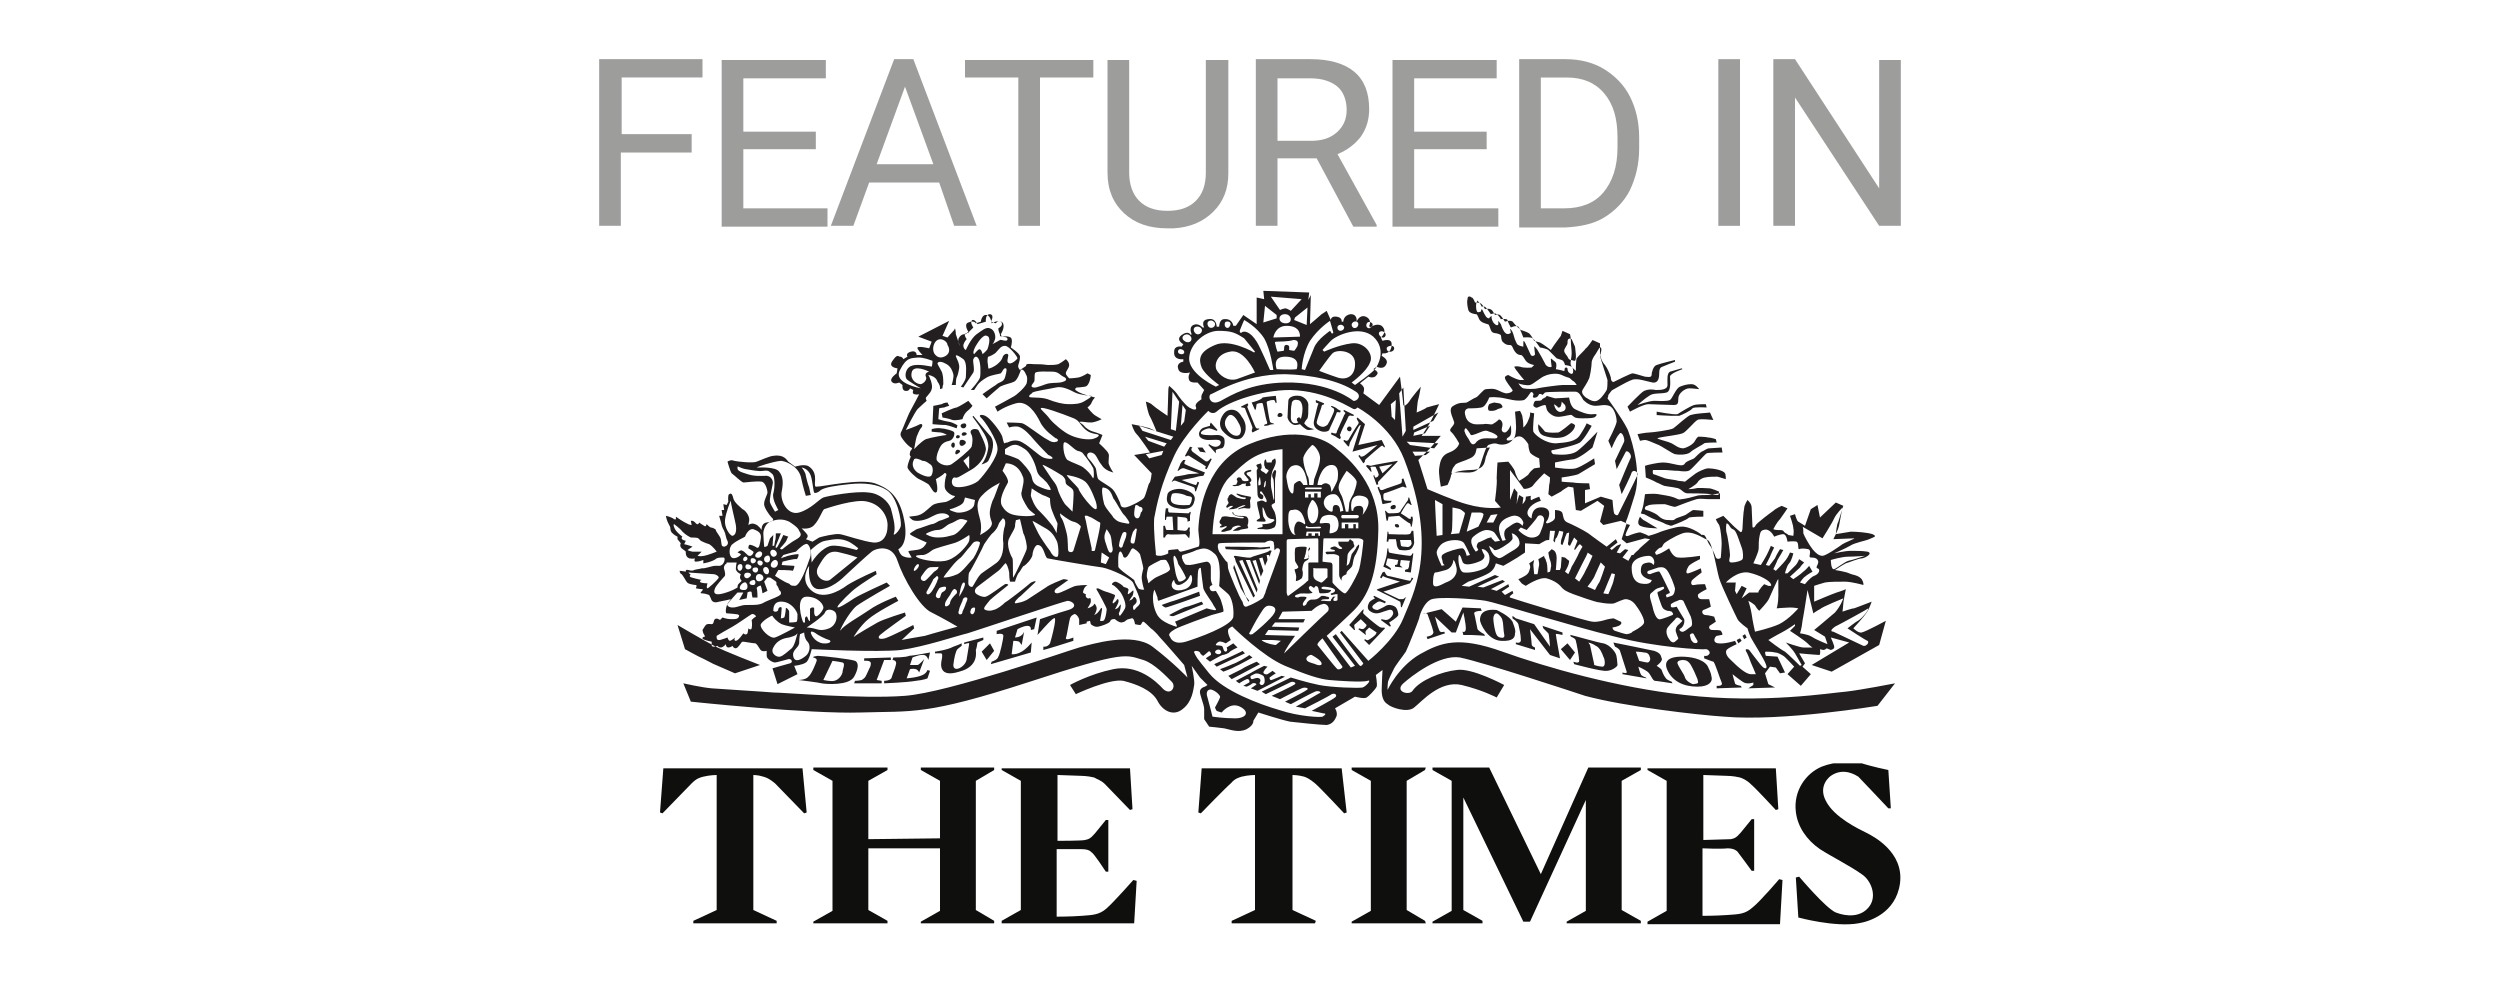 <svg xmlns="http://www.w3.org/2000/svg" xmlns:xlink="http://www.w3.org/1999/xlink" id="Layer_1" x="0px" y="0px" viewBox="0 0 300 120" style="enable-background:new 0 0 300 120;" xml:space="preserve"><style type="text/css">	.st0{clip-path:url(#SVGID_2_);fill-rule:evenodd;clip-rule:evenodd;fill:#231F20;}	.st1{fill-rule:evenodd;clip-rule:evenodd;fill:#0F0F0E;}	.st2{clip-path:url(#SVGID_4_);fill-rule:evenodd;clip-rule:evenodd;fill:#0F0F0E;}	.st3{fill:#9D9D9C;}</style><g>	<g>		<defs>			<rect id="SVGID_1_" x="79.9" y="34.9" width="147.6" height="52.8"></rect>		</defs>		<clipPath id="SVGID_2_">			<use xlink:href="#SVGID_1_" style="overflow:visible;"></use>		</clipPath>		<path class="st0" d="M81.3,75c0,0,3.4,2,4.4,2.5c1.1,0.6,5.5,2.3,5.5,2.3l-3,1c-3.9-1.7-1.9-0.8-3.7-1.7c-0.7-0.3-2.3-1.2-2.3-1.2   L81.3,75z M108.5,62.4c-0.6-3.2-2.2-3.9-3.5-4.4c-1.8-0.6-6.3,0.4-7,0.4c-0.6,0.1,0.4-1.5-0.9-2.4c-0.5-0.4-1.7,0-1.7,0   s-0.5-0.4-0.8-0.6c-0.2-0.2-0.5-0.9-1.8-0.7c-0.4,0-1.7,0.6-2,0.7c-0.4,0.2-2.3,0-2.7-0.1c-0.4-0.2-0.8,0.1-0.8,0.1   s0.3,1.1,0.5,1.4c0.3,0.2,1.1,1,1.4,1.1c0.3,0,1.6-0.2,2.2-0.1c0.5,0.1,0.7,1.1,0.7,1.3c0,0.2-0.4,0.9-0.4,1.3   c-0.1,0.4,0.6,1.4,0.9,1.7c0.4,0.3,0.1,0.5-0.6,0.6c-0.7,0.1-0.6,0.9-0.6,0.9S91,63,90.6,62.9c-0.4-0.2-0.8,0.1-0.8,0.1l0.1-0.5   c0.1-0.6-0.5-1.3-0.8-1.4c-0.2-0.2-1-0.8-1.1-1.3c-0.1-0.4-0.2-0.7-0.5-0.5c-0.2,0.1-0.1,0.9-0.1,0.9l-0.2,0.4l-0.4-0.1l0.1,0.7   h-0.3l0.1,0.7h-0.4c0,0,0.1,0.4,0.2,0.7c0.1,0.4,0.1,0.6,0.4,1.1c0.2,0.4,0.2,0.9,0.4,1.2c0.1,0.2,0.1,0.6-0.4,0.7   c-0.4,0-0.3-0.4-0.4-0.9c-0.1-0.4-0.6-0.9-0.6-1.1c0-0.1-0.4-0.3-0.6-0.3c-0.1,0-0.5-0.4-0.5-0.4s-0.1,0.4-0.3,0.2   c-0.2-0.1-0.6-0.4-0.6-0.4s-0.1,0.4-0.4,0.1c-0.3-0.4-0.6-0.3-0.6-0.3l0.1,0.5c0,0-0.3,0-0.6-0.2c-0.3-0.1-1.3-0.8-1.3-0.8   s0.1,0.5-0.2,0.3c-0.4-0.3-1-0.4-1-0.4s0.1,0.6,0.4,1.1c0.3,0.5,0,0.4,0.3,0.9c0.4,0.4,0.7,0.5,0.7,0.5v0.3l0.4,0.5   c0,0-0.2,0.3,0.1,0.6c0.3,0.2,0.5,0.4,0.5,0.4s-0.1,0.6,0.4,0.8c0.5,0.1,0.7,0,0.7,0s-0.2,0.4,0.1,0.4c0.4,0,0.9-0.2,0.9-0.2v0.4   c0,0,0.1,0,0.5-0.1c0.4-0.1,0.9-0.3,1.1-0.5c0.3-0.1,0.5-0.1,0.8-0.1c0.3,0,0.1,0.6,0,0.7c-0.1,0.2-0.4,0.3-0.4,0.3h-0.6   c-0.2,0-0.5,0.1-0.9,0.2c-0.4,0.1-0.4,0.1-0.7,0.1c-0.3,0.1-0.6,0.1-0.9,0.2c-0.1,0.1-0.4,0.1-0.7,0c-0.4-0.1-0.3,0.2-0.3,0.2   s-0.5-0.1-0.7-0.1c-0.1-0.1,0,0.4,0.2,0.4c0.1,0.1,0.4,0.6,0.4,0.6s0.2,0.4,0.4,0.5c0.2,0.1,0.7,0.2,0.9,0.2c0.2,0,0,0.4,0,0.4   s0.5,0.1,0.8,0.1c0.2,0.1-0.5,0.5-0.1,0.5c0.4,0,0.9,0.2,0.9,0.2l0.2,0.4c0.1,0.4,0.4,0.6,1,0.4c0.6-0.1,1.4-0.3,1.4-0.3l-0.3,0.4   c-0.3,0.4-0.4,1.3-0.2,1.3c0.3,0,1.1,0.1,1.1,0.1s0.4,0,0.4,0.2c-0.1,0.4-0.4,0.4-1,0.4c-0.5,0-1-0.2-1-0.2l-0.3,0.3   c0,0-0.4-0.3-0.6-0.1c-0.2,0.1-0.1,0.6-0.4,0.6c-0.1,0-0.5-0.1-0.7,0.1c-0.1,0.1-0.4,0.6-0.4,0.6s0,0.1,0.1,0.4   c0.1,0.1,0.2,0.4,0.2,0.4s-0.3,0-0.3,0.2c0,0.2,1.1,0.4,1.1,0.4v0.4c0,0.4,0.7,0.1,0.7,0.1s0.1,0.2,0.4,0.2c0.3,0,0.6-0.4,0.6-0.4   s0,0.4,0.3,0.4c0.3,0,0.5-0.2,0.5-0.2s0.2,0.5,0.6,0.2c0.4-0.4,0.4-0.6,0.6-0.7c0.3,0,1.2,0.2,1.5,0.2c0.2,0,0.4,0.4,0.6,0.7   c0.2,0.4,0.8,0.2,0.8,0.2v0.6c0,0.4,0.7,0.8,1,0.8c0.2,0,1.2-0.3,1.6-0.4c0.4-0.1,0.6,0.4,0.2,0.5c-0.4,0.1-2.1,0.6-2.1,0.6   l0.6,1.9l2.4-1.2l-0.4-1c0,0,1-0.1,1.4-0.4c0.4-0.2,0.7-1.6,0.7-1.6s7.8,0.4,10.7,0.1c2.9-0.4,6.7-1.7,8-2   c1.3-0.4,11.4-3.8,12-3.9c0.6,0,1.4,0.7,0.1,1.1c-1.4,0.4-3.4,1.1-3.4,1.1l-0.3,1.9c0,0,1.4-1.6,1.8-1.9c0.4-0.3,0.3,0,0.3,0.3   c0,0.3-0.4,2-0.6,2.6c-0.3,0.5-0.8,0.4-0.8,0.4v0.4c0,0,1.1-0.3,1.7-0.5c0.6-0.2,1.9-0.6,1.9-0.6v-0.4c0,0-0.9,0.4-0.9,0.1   c0.1-0.2,0.4-2.1,0.5-2.4c0.1-0.3,0.3-0.4,0.5-0.5c0.2-0.1,0.6,0.4,0.6,0.7V75l0.9-0.2v-0.2l0.4-0.1l0.1,0.4c0,0,0.4,0.4,0.9,0.3   c0.4-0.1,1.1-0.3,1.4-0.6c0.1-0.4,0.6-0.3,0.6-0.3s0.4,0.4,0.8,0.4c0.5-0.1,0.4-0.2,0.6-0.3c0.1-0.1,0.3-0.1,0.6-0.2   c0.3-0.1,0.4,0.7,0.4,0.7s0.4,0.1,0.6,0.1c0.2,0,0.2-0.4,0.4-0.4c0.1,0,0.6,0.5,0.9,0.8c0.3,0.2,0.7,0.6,1.1,1.1   c0.4,0.4,2.9,3.3,2.9,3.3l0.4,1.5c0,0-1.7-1.8-4.2-3.7c-2.4-1.8-7.3-0.3-8.8,0.1c-1.4,0.4-15.7,5.4-20.9,5.8   c-5.2,0.4-14.6-0.4-15.8-0.4c-1.1-0.1-6.2-0.4-7.4-0.5c-1.2-0.1-3.4-0.6-3.4-0.6l0.9,2.2c0,0,14.2,1.5,20.4,1.3   c6.2-0.2,7.7,0.4,20.3-3.7c11.6-3.8,11.5-3.2,13.6-2.6c1.3,0.4,2.8,2,3.4,2.6c0.6,0.6-0.1,1.7-1,0.9c-0.9-1-3.1-3-6-2.4   c-2.9,0.6-5.2,1.9-5.2,1.9l0.7,1.1c0,0,4-1.9,5.7-1.6c1.6,0.4,3.4,1.1,4.1,2.4c0.6,1.2,1.9,1.9,3,1c1.2-0.9,1.3-2.4,1.4-2.9   c0.1-0.5-0.3-2.3-0.3-2.3s0.8,1.1,1,1.4c0.3,0.3,0.9,0.9,0.9,0.9l-0.3,0.2c0,0-0.5,0.1-0.6,0.5c-0.1,0.4,0.5,1.6,0.5,2.2v1.2   l0.6,0.9c0,0,1.1,0.1,1.8,0.2c0.6,0.1,1.7,0.6,2.7,0.1c0.9-0.5,0.8-1,0.8-1l0.6-1c0,0,2.8,0.9,3.8,1.1c0.9,0.1,3.7,0.4,4.4,0.4   c0.7-0.1,1-0.6,1.2-1.1c0.1-0.5-0.2-0.9-0.2-0.9l2.4-1.4c0,0,1.1,0.3,1.4,0.1c0.2-0.1,1-0.9,1.2-1.3c0.1-0.3-0.1-1.4-0.1-1.4   l0.8-0.6c0,0-0.1,1.7-0.1,2.4c0,0.8,0.2,1.4,0.7,1.7c0.4,0.4,2.4,1.1,3.2,0.4c0.9-0.7,3.1-3.3,5.7-2.7c2.5,0.6,4.2,1.5,4.2,1.5   l0.9-1.5c0,0-3.9-2.1-5.7-1.8c-1.8,0.2-4.4,1.2-5.3,2.5c-0.4,0.6-2.2,0.1-1.1-0.9c0.9-0.8,4.3-3.5,6.8-3.1   c2.9,0.6,13.8,4.2,15,4.6c4.8,1.3,13.6,2.3,16.7,2.5c7,0.6,18.4-1.3,18.4-1.3l2.1-2.7c0,0-4.1,0.8-5.9,1c-1.5,0.1-10,1.5-19.3,0.4   c-8.2-0.9-16.6-3.3-21.9-5.2c-5.3-1.9-7.4-1.1-9.9,0.3c-2.6,1.5-3.9,4.3-3.9,4.3s0-0.9,0.1-1.1c0.1-0.3,0.4-0.9,0.6-1.3   c0.2-0.5,1.1-1.6,1.5-2.2c0.3-0.6,1.4-3.4,1.6-4c0.1-0.6,0.6-1.8,1.3-2.2c0.7-0.5,5.6-0.1,6.7,0.1c1.2,0.2,10.5,3.1,15.5,4.3   c4.9,1.3,10.6,1.6,10.9,1.5c0.3,0,0.6,0.4,0.4,0.6c-0.2,0.3-0.6,0.2-0.6,0.2V79c0,0,1,0.4,1.1,0.4c0.2,0.1,0.8,2.1,1,2.5   c0.2,0.5-0.6,0.4-0.6,0.4v0.3l3-0.1l-0.1-0.2c0,0-0.7-0.1-0.7-0.3c-0.1-0.3-0.3-1.1-0.3-1.1s0.6,0.5,1.2,0.9   c0.5,0.4,1.3,0.1,1.3,0.1v0.3l-0.6,0.4l3.2-0.1l-0.8-0.4l-0.4-1.3l0.6-0.8l0.7,0.1l0.5,0.7l0.6-0.1l-0.9-1.9l-1.4-0.1   c0,0-0.2-0.5,0-0.5c0.1,0,0.8,0,1.1,0.1c0.4,0,0.8,0.3,1,0.4c0.2,0.1,1.3,1.3,1.3,1.3l-0.8,0.9l1.6,1.4l1.2-1.4l-1-0.9l0.3-0.4   l-0.7-1.2c0,0,2.1,0.2,2.4,0.2c0.2,0,0.1-0.7,0.1-0.7s0.3,0.1,0.4,0.1c0.2,0,0.4-0.2,0.4-0.2l0.5,0.2c0,0,0.4-0.1,0.4-0.3   c0.1-0.1-0.4-1.2-0.4-1.2l2.2,0.6l-4.5,2.7l2.4,0.8l5.7-3.2l0.8-2.9c0,0-2.4,1.3-2.9,1.4c-0.4,0.1-1-0.5-1-0.5s1.3-1.4,1.6-1.9   c0.3-0.4,0.6-1.3,0.6-1.3s-1.8,0.7-2.1,0.8c-0.3,0-1.4,0.4-1.4,0.4s0.1-0.8,0.1-1c0-0.2,0.3-1.7,0.3-1.7s-0.4,0.2-1.1,0.4   c-0.6,0.2-2.7,1.1-2.7,1.1v-1.9c0,0,0.9-0.3,1.3-0.4c0.5-0.1,1.6-0.1,2.4-0.1c0.8,0,2.2,0.4,2.2,0.4s0.1-0.2-0.2-0.7   c-0.4-0.5-1.1-0.5-1.5-0.7c-0.4-0.2-1.7-0.4-1.7-0.4s0.9-0.6,1.3-0.8c0.4-0.1,1.5-0.6,2-0.6c0.4-0.1,1.3-0.6,0.6-0.8   c-0.6-0.1-1.3-0.1-2-0.1c-0.7,0-2,0.3-2,0.3s1.4-0.6,1.9-0.9c0.6-0.4,1.9-0.6,2.3-0.8c0.4-0.2,1.1-0.3,0.4-0.6   c-0.6-0.2-1.9-0.3-2.6-0.3c-0.6,0.1-1.8,0.3-1.8,0.3s0.1-1.2,0.3-1.5c0.1-0.3,0.6-1.9,0.6-1.9l-0.9-0.4l-1.9,1.8l-0.3-1.5   l-0.8,0.5l-0.7,2c0,0-0.6-0.4-0.8-0.5c-0.2-0.1-0.4-0.9-0.4-0.9l-0.6,0.2c0,0,0.4,1.1,0.4,1.5c0.1,0.3,0,0.9,0,0.9l-0.6-0.1   l-0.1-0.1c-0.2-0.1-0.4-0.2-0.5-0.4c-0.1-0.1-0.4-0.1-0.7-0.1s-0.5-0.1-0.5-0.1s0.4-0.8,0.8-1.2c0.3-0.4,0.9-1.3,0.9-1.3l-0.7-0.3   c0,0-0.7,0.3-1,0.6c-0.3,0.2-1.9,1.4-2.1,1.7c-0.1,0.3-0.4,0.4-0.4,0.2c0-0.2-0.1-1.9-0.1-2.3c0-0.5-0.5-0.9-0.5-0.9   s-0.4,0.6-0.4,1c-0.1,0.4-0.2,2.2-0.2,2.4c0,0.2-0.1,0.6-0.3,0.4c-0.1-0.1-0.5-0.4-0.9-0.8c-0.5-0.5-1.1-1.1-1.1-1.1l-0.9,0.4   c0,0,0.1,0.3,0.4,0.7c0.2,0.5,0.3,1.8,0.3,2.2c0,0.5-0.1,1.7-0.1,1.7c0,0.1-0.4,0.3-0.6,0c-0.1-0.4-0.5-1.1-0.6-1.3   c-0.1-0.1-0.4-0.6-0.4-0.7c-0.1-0.1-0.1-0.3-0.3-0.6c-0.2-0.2-0.4-0.1-0.4-0.1l-0.1-0.1c-0.1-0.1-1.4-1-2.4-0.9   c-0.6,0-2.1,0.5-2.4,0.6c-0.4,0.2-1.4,0.5-1.5,0.5c-0.1-0.1-0.6-0.3-0.9-0.4c-0.2-0.1-1.3,0.3-1.5,0.4c-0.3,0.1-0.4-0.1-0.3-0.2   c0-0.2,0.5-1.1,0.5-1.1s-0.2-0.1-0.4-0.1c-0.1-0.1-0.1-0.3-0.1-0.3s0.1,0,1.1-3.3c0.9-3.2-0.8-7.6-0.9-7.8   c-0.7-1.4-2.4-3.7-2.4-3.7s0.1-0.2,0.1-0.4c0.1-0.1,0.4-0.6,0.5-0.6c0.2-0.1,1.7-1,2.3-1.2c0.6-0.3,1.9,0.2,2.5,0.3   c0.6,0.1,0.8-0.4,0.8-1c0-0.6,0.1-0.8,0.4-0.9c0.2-0.1,1.5-0.6,1.5-0.6v-0.2c0,0-1.7,0.4-2.2,0.6c-0.4,0.1-0.6,0.9-0.6,1.1   c0,0.3-0.1,0.4-0.8,0.3c-0.7-0.2-1.3-0.4-1.5-0.4c-0.2,0-2,0.9-2.2,1c-0.1,0.1-0.4,0-0.4-0.5c-0.1-0.4-0.4-1.1-0.7-1.5   c-0.4-0.4-0.6-1.1-0.6-1.4v-1.2l-0.9-0.4c0,0-0.6,0.9-0.8,1c-0.1,0.2-0.9,0.9-1.1,1.2c-0.1,0.3-0.1,1.5-0.1,1.5s-0.5-0.4-0.6-0.7   c-0.1-0.3,0.1-0.9,0.1-1.4c0-0.4-0.1-1.1-0.1-1.5c0-0.4-0.1-0.8-0.1-0.8l-0.9-0.4c0,0-0.1,0.3-0.2,0.6c-0.2,0.3-0.6,0.8-0.8,1.1   c-0.2,0.3-0.4,0.6-0.4,0.6s-0.9-0.7-1.3-0.9c-0.4-0.1-0.7-0.2-0.7-0.2s-0.3-0.6-0.6-0.9c-0.3-0.2-1-0.4-1-0.4s-0.7-0.6-0.9-0.9   c-0.2-0.4-1-0.1-1-0.1c-0.4-0.6-0.4-0.6-0.5-0.7c-0.2-0.3-0.7-0.1-0.7-0.1s-0.1-0.2-0.3-0.5c-0.3-0.4-0.9-0.2-0.9-0.2   s-0.2-0.4-0.4-0.6c-0.2-0.2-0.6-0.2-0.8-0.2c0,0-0.2-0.6-0.4-0.6c-0.1-0.1-0.5-0.3-0.5,0.2c-0.1,0.4,0,0.9,0.1,1.3   c0.1,0.4,0.8,0.5,0.9,0.5c0.2,0,0.2,0.2,0.4,0.6c0.2,0.4,0.7,0.5,1,0.6c0.2,0,0.2,0.2,0.4,0.7c0.2,0.5,0.6,0.3,1,0.5   c0.4,0.1,0.1,0.4,0.4,0.9c0.4,0.4,0.6,0.4,0.9,0.4c0.3,0,0.3,0.4,0.6,0.8c0.3,0.4,0.6,0.4,0.7,0.4c0.2,0,0.4,0.4,0.6,0.7   c0.3,0.4,1,0.5,1,0.5l-0.3,0.3c0,0-0.9,0.1-1.4-0.1c-0.4-0.1-0.7,0-0.7,0s0.2,0.4,0.4,0.6c0.2,0.3,0.8,1,0.8,1h-0.5   c-0.6-0.1-1.4-0.6-1.4-0.6s-0.5,0.1-0.4,0.4c0.1,0.4,0.8,1.2,0.9,1.4c0.1,0.1-0.2,0.4-0.8,0.4c-0.5-0.1-0.9-0.4-1.3-0.5   c-0.4-0.1-0.9,0-1.1,0c-0.3,0-0.9,0.9-1.2,1c-0.3,0.1-0.7,0.4-1.1,0.6c-0.4,0.1-0.8-0.1-1.6,0.4c-0.8,0.4,0.2,1.8,0.1,2.1   c-0.1,0.4-0.7,0.7-0.4,1c0.4,0.3,1,1.4,1,1.4s-0.1,0.7-1.2,1.1c-1.1,0.4-1.1,1.4-1.2,1.9c-0.1,0.6,0.2,2.2,0.2,2.2l0.8-0.2   c0,0,0.3-0.6,0.4-1c0-0.4,0.3-0.6,1.7-0.5c1.5,0.1,1.7-0.5,1.9-1.1c0.2-0.6,0.6-2,0.9-2.2c0.3-0.1,0.7-0.3,1.2-0.1   c0.4,0.1,1.1,0.1,1.6-0.4c0.4-0.5,0.8-0.6,1.1-0.5c0.4,0.1,0.9,0.9,0.9,0.9s0,0.5,0.2,1c0.3,0.4,1.1,0.7,1.1,0.7l0.1,1.1l-0.7,0.1   c0,0-0.5,0.4-0.6,0.6c-0.1,0.3-1.2,0.9-1.2,0.9s-0.4-0.6-0.5-1.1c-0.1-0.4-0.8-1.2-0.8-1.2l-1.3,0.1c0,0-0.1,1.4-0.1,1.9   c0.1,0.5-0.2,2.7-0.2,2.7l0.7,0.8c0,0-1.7,0.3-4.1-0.4c-1.2-0.3-4.7-1.8-4.7-1.8s-0.4-1.3-0.5-1.6c-0.1-0.3-0.6-1.9-0.6-1.9   s1.2-1.2,1.4-1.4c0.2-0.2,1.3-1.5,1.3-1.5h-1.4c-0.1,0-0.9,0-0.9,0s0.6-0.9,0.9-1.4c0.3-0.5,1.2-2.4,1.2-2.4s-1.2,0.3-1.5,0.4   c-0.2,0.2-1.2,0.6-1.2,0.6s0.1-1.4,0.2-1.6c0.1-0.3,0.3-1.5,0.3-1.5s-1.2,1.4-1.4,1.8c-0.3,0.4-0.6,0.6-0.7,0.4   c0-0.3-0.4-3.4-0.4-3.4l-2.5,3.4l-1.9-1.4c0,0,0.2-0.6,0-0.8c-0.1-0.2-0.4-0.4-0.4-0.4l1-0.8c0,0,0.7,0.3,1-0.2   c0.4-0.4-0.4-0.7-0.4-0.7l0.4-0.3c0,0,0.9,0.5,1.2-0.4c0.2-0.5-0.6-0.9-0.6-0.9l0.1-0.3c0,0,1.1,0.2,1.1-1.1   c0-0.8-1.1-0.4-1.1-0.4l-0.2-0.4c0,0,0.9-0.7,0.1-1.4c-0.6-0.4-1.4,0.2-1.4,0.2l-0.1-0.2c0.1-0.1,0.3-0.8-0.4-1.1   c-0.8-0.3-1.1,0.6-1.1,0.6l0,0c0-0.1,0.1-0.9-0.7-0.9c-0.9,0.1-0.9,0.9-0.9,0.9h-0.2c0,0,0.1-0.5-0.6-0.6   c-0.7-0.1-0.7,0.4-0.7,0.4l-0.1-0.2l-0.4-0.9c0,0-0.4,0.3-0.6,0.4c-0.2,0.2-1.4,1.2-1.4,1.2l0.1-3.5L157,36l0.1-0.9l-5.5-0.2   l0.1,1l-0.9-0.2v3.2l-1.6-1.1l-0.9,1.3h-0.3c0,0-0.1-0.9-1.1-0.8c-0.6,0-0.6,0.9-0.6,0.9h-0.3c0,0,0-1.1-1-0.9c-1,0.1-0.5,1-0.5,1   h-0.2c0,0-0.5-0.6-1.1-0.3c-0.6,0.3-0.2,1.1-0.2,1.1l-0.1,0.1c0,0-0.3-0.6-1.1,0c-0.8,0.6,0.2,1.1,0.2,1.1l-0.2,0.3   c0,0-0.9-0.2-0.9,0.6c-0.1,1.1,1.1,0.9,1.1,0.9v0.3c0,0-0.9,0.1-0.6,0.9c0.2,0.7,1.4,0.4,1.4,0.4s-0.3,0.5-0.1,0.9   c0.1,0.4,1,0.3,1,0.3l0.8,0.9c0,0-0.1,0.2-0.3,0.6c-0.1,0.4,0,0.5,0,0.5s-0.9,0.5-0.7,0.9c0.2,0.5-0.3,0.4-0.8,0.1   c-0.6-0.4-1.3-1.4-1.5-1.7c-0.2-0.3-0.9-0.9-0.9-0.9s-0.1,0.2-0.1,0.5c0,0.4-0.1,3.1-0.1,3.1s-1.5-1-1.8-1.3   c-0.3-0.3-0.8-0.4-0.8-0.4s0.2,1.1,0.4,1.6c0.3,0.5,0.9,2,0.9,2s-0.9-0.5-1.2-0.5c-0.2-0.1-1.8-0.4-1.8-0.4s0.2,0.8,0.6,1.2   c0.4,0.4,1.6,2.2,1.6,2.2l-1.9,0.3l2.1,2.2c0,0-0.1,1.1-0.3,1.2c-0.1,0.1-0.4,1.4-0.6,1.7c-0.1,0.3-1.9,1.2-2.3,1.2   c-0.5,0-0.5-0.2-0.6-0.6c-0.2-0.4-0.5-1.2-0.9-1.6c-0.4-0.4-1.4-0.9-1.7-1.2c-0.2-0.3-0.2-1-0.3-1.3c-0.1-0.2-0.5-0.8-0.9-1.2   c-0.4-0.5,0.1-0.9,0.6-0.6c0.4,0.2,0.5,0.8,1,1.4c0.4,0.7,1.4,0.9,1.4,0.9s-0.3-0.4-0.5-0.9c-0.2-0.4,0.1-1.1-0.1-1.4   c-0.1-0.3-1.1-1.2-1.1-1.2l0.4-1c0,0-0.7-0.3-1.1-0.4c-0.4-0.1-0.9-0.4-1.2-0.8c-0.4-0.3-0.6-0.4-0.3-0.4c0.4,0,0.6,0.1,1.3,0.1   c0.7-0.1,1.2-0.4,1.2-0.4s-0.4-0.2-0.7-0.4c-0.4-0.2-1-1-1-1s0.4-0.3,0.5-0.6c0.1-0.3,0.4-0.6,0.4-0.6s-0.4-0.1-0.7-0.2   c-0.4-0.1-1.1-0.3-1.5-0.6c-0.4-0.2,0-0.4,0-0.4s0.4,0,1-0.1c0.6-0.1,0.7-1.4,0.7-1.4l-0.4-0.2c0,0-0.6,0.4-1.1,0.5   c-0.6,0.1-1.1,0.1-1.1,0.1s-0.4-0.4-0.4-0.6c0-0.3,0.4-0.6,0.4-1c0-0.4-0.4-0.7-0.4-0.7s-0.5,0.4-0.9,0.6   c-0.4,0.1-0.7,0.1-1.2,0.1c-0.4,0-0.3-0.1-1.7-0.1c-1.4-0.1-0.7,0.1-1.1,0.3c-0.3,0.2-0.6,0.4-0.6,0.4s-0.3-0.3-0.2-0.6   c0.1-0.3,0.2-0.6,0.2-1c0-0.4-1.1-1.1-1.1-1.1s0.2-0.6,0.1-1c-0.1-0.5-1.2-0.3-1.2-0.3l-0.1-0.3c0,0,0.6-0.9,0.2-1.4   c-0.5-0.4-1.3,0.1-1.3,0.1s-0.1-0.9-0.6-1c-0.6-0.1-0.7,0.8-0.7,0.8l-0.6,0.2c0,0-0.2-0.4-0.9-0.1c-0.6,0.2,0,1.1,0,1.1l-0.3,0.3   c0,0-0.5-0.1-0.8,0.4c-0.3,0.4,0.1,1,0.1,1L115,41c0,0-0.2-0.6-0.3-0.9c0-0.4-0.1-0.7-0.1-0.7l-0.1,0.2c-0.2,0.2-0.8,0.9-0.8,0.9   l-0.6-0.2l0.8-1.8l-3.7,1.9l1.6,0.6l-0.3,0.8c0,0-1.2-0.3-1.4-0.1c-0.1,0.2,0.6,0.9,0.6,0.9H110c0,0,0-0.6-0.7-0.4   c-0.7,0.2-0.4,0.6-0.4,0.6l-0.5,0.3c0,0-0.1-0.3-0.4-0.3c-0.2,0-0.3-0.4-0.9,0.5c-0.6,0.8,0.6,0.9,0.6,0.9l-0.1,0.6   c0,0-0.9,0.6-0.6,1c0.3,0.4,0.9,0.1,0.9,0.1l0.4,0.3c0,0-0.1,0.6,0.3,0.7c0.5,0.1,0.6-0.3,0.6-0.3l0.4,0.2c0,0-0.2,0.4,0.1,0.5   c0.4,0.1,0.6,0,0.6,0s-0.6,1.2-1,1.9c-0.4,0.7-1,2.4-1.2,2.7c-0.1,0.3,0,0.5,0.3,0.9c0.3,0.4,0.6,0.7,0.9,0.9   c0.4,0.1-0.1,0.3-0.1,0.6c-0.1,0.4,0.1,0.5,0.1,0.5s-0.4,0.8-0.4,1.3c0.1,0.4,1.1,1.3,1.4,1.4c0.4,0.2,0.8,0.4,1.1,0.6   c0.3,0.3,0.6,1.1,0.9,1c0.4-0.1,0-1.6,0-1.6s0.9-0.5,1-0.7c0.1-0.1,0.4,0,0.2,0.4c-0.1,0.4-0.2,1.1-0.1,1.4   c0.1,0.4,0.8,0.9,1.1,0.9c0.4,0-0.6,0.6-0.9,0.7c-0.2,0.1-1.4,0.1-1.8,0.5c-0.6,0.5-1.1,1.1-1.9,1.2c-0.8,0.1-0.8,0.1-0.8,0.1   s0,0.1,0.4,0.4c0.4,0.2,1.2,0.1,1.9-0.2c0.8-0.4,1.1-0.6,1.7-0.6c0.6,0,1,0.4,0.7,0.5c-0.2,0.1-1,0.4-1.1,0.4   c-0.2,0.1-0.6,0.4-0.9,0.4c-0.1,0-1.4,0.5-1.8,0.6c-0.3,0.2-0.9,0.5-0.8,0.6c0.1,0.2,2,1,2,1s-0.2,0.5-0.6,0.7   c-0.4,0.3-1.6,0.2-1.6,0.4c0.1,0.2,0.4,0.7,0.4,0.7s-0.4,0.1-0.9-0.1c-0.5-0.1-0.7-0.9-0.7-0.9S109.1,65.4,108.5,62.4z M97.6,78.9   c0,0,0.5,0.1,0.4,0.4c-0.1,0.3-0.6,1.6-1,1.9c-0.3,0.4-1.2,0.4-1.2,0.4s2.5,0.3,2.8,0.4c0.5,0.1,3.3,0.3,3.9-0.8   c0.5-0.9,0.6-1.7,0.1-1.9c-0.5-0.2-3.9-0.6-4.5-0.6C97.4,78.8,97.6,78.9,97.6,78.9z M99.9,79.3l-1.1,2.3c0,0,0.9,0.2,1.3,0.1   c0.5-0.1,0.9-0.6,1-1c0-0.4,0.4-1.1,0-1.2C100.7,79.4,99.9,79.3,99.9,79.3z M104.5,79.6c0,0.4-0.1,0.4-0.4,1.1   c-0.2,0.4-0.2,0.6-0.7,0.9c-0.4,0.1-0.8,0.1-0.8,0.1l-0.1,0.3h3.3v-0.3l-0.6-0.1l0.9-2.4h0.8v-0.3l-3.2,0.1v0.3   C103.7,79.3,104.5,79.2,104.5,79.6z M107.2,78.9l-0.1,0.3c0,0,0.6,0,0.4,0.6c-0.1,0.5-0.4,1.1-0.5,1.5c-0.1,0.4-0.9,0.4-0.9,0.4   V82c0,0,2.7-0.1,3.8-0.3c1-0.1,1.4-0.3,1.4-0.3l0.3-0.9l-0.3-0.1c0,0-0.1,0.3-0.4,0.5c-0.6,0.4-2.1,0.5-2.1,0.5l0.4-1.1   c0,0,0.4-0.1,0.7,0c0.3,0.1,0.4,0.4,0.4,0.4l0.6-1.6c0,0-0.6,0.7-0.8,0.7c-0.2,0-0.9,0-0.9,0l0.3-0.9c0,0,0.9-0.4,1.4-0.3   c0.4,0.1,0.5,0.6,0.5,0.6l0.2-0.9c0,0-2.1,0.4-2.5,0.4C108.7,78.9,107.2,78.9,107.2,78.9z M112.2,78.2v0.2h0.7   c0.2,0,0.2,0.3,0.1,0.8c-0.1,0.4-0.4,2.2,2.1,1.4c2.4-0.6,2-2.4,2-2.6c0.1-0.2,0.2-0.9,0.2-0.9l0.7-0.3v-0.3l-2.3,0.6v0.2   c0,0,0.6-0.2,0.6-0.1c0,0.2-0.2,1.2-0.3,1.9c-0.1,0.9-1.6,1.7-1.6,0.7c0.1-0.9,0.3-1.7,0.5-1.9c0.1-0.1,0.5-0.4,0.5-0.4v-0.3   c0,0-0.4,0.2-1,0.4C113.7,78,112.2,78.2,112.2,78.2z M118.8,77.2l-1,1l0.6,1l0.9-1.1L118.8,77.2z M119.6,76.1c0,0,0.8-0.2,0.8,0.2   c0,0.4-0.4,2.2-0.6,2.5c-0.1,0.4-0.8,0.6-0.8,0.6l-0.1,0.3l4.8-1.4l0.1-1.2c0,0-0.7,0.9-1.4,1.2c-0.6,0.3-1,0.2-1,0.2l0.2-1.6   c0,0,0.5,0,0.7,0.1c0.1,0.1,0.3,0.4,0.3,0.4l0.3-1.6c0,0-0.1,0.3-0.4,0.5c-0.3,0.2-0.7,0.2-0.7,0.2l0.3-1c0,0,0.7-0.4,1.2-0.4   c0.5,0,0.4,0.5,0.4,0.5l0.4-0.1l0.3-1.4c0,0-1.5,0.5-2.4,0.8c-0.9,0.3-2.4,0.8-2.4,0.8V76.1z M200.4,44.6c-0.4,0.2-0.3,1-0.3,1.6   c0,0.6-0.9,0.6-1.4,0.6c-0.5-0.1-0.9-0.1-1.4,0.1c-0.4,0.2-2,1.9-2,1.9l0.3,0.6c0,0,1.6-0.9,2.2-0.9c0.3,0,2.4,0.1,3,0.1   c0.5,0,0.6-0.1,0.6-0.8c0-0.6,0.8-1.2,1.3-1.2c0.4,0,1.2,0.1,1.2,0.1s-0.4-0.6-0.9-0.6c-0.5,0-0.9,0.1-1.4,0.3   c-0.5,0.2-0.9,1.4-1.2,1.6c-0.4,0.2-1.4,0.1-1.9,0.1c-0.6,0-2,0.5-2,0.5s0.9-0.8,1.4-1.1c0.5-0.4,1.4-0.2,2.1-0.4   c0.6-0.2,0.4-1.6,0.4-1.9c0-0.4,1.5-0.9,1.5-0.9l-0.1-0.1L200.4,44.6z M192.8,46.8c0.1-0.2,0.1-0.9,0.1-1.2   c-0.1-0.3-0.9-2.8-0.9-2.9c0-0.1,0.1-0.2,0.1-0.4c0.1-0.2,0.1-0.7-0.1-0.6c-0.1,0-0.5,0.8-0.6,0.9c-0.1,0.1-0.4,0.6-0.4,0.9   c0,0.4-0.2,1.9-0.4,2.1c-0.1,0.3-0.6,1-0.7,1.2c-0.1,0.2-0.1,0.5,0.4,0.9c0.6,0.4,1.1,0.6,1.5,0.3   C192.3,47.7,192.8,46.8,192.8,46.8z M177.2,37.3c0.1,0.3,0.4,0.1,0.5,0.1c0-0.1,0.1-0.3,0.1-0.3c0.1,0,0.2,0.4,0.4,0.7   c0.2,0.4,0.4,0.4,0.5,0.4c0-0.1,0.3-0.3,0.3-0.3s-0.1,0.3,0.2,0.8c0.4,0.5,0.6,0.3,0.6,0.2c0-0.1,0-0.4,0-0.4s0.1,0.1,0.3,0.4   c0.1,0.3,0.3,0.9,0.6,1.1c0.2,0.2,0.6,0,0.6-0.1c0-0.1-0.1-0.4-0.1-0.4c0-0.1,0.3,0.2,0.4,0.6c0.1,0.4,0.2,0.7,0.4,1.1   c0.1,0.3,0.8,0.4,0.8,0.4s0-0.5,0-0.6c0-0.1,0.1-0.1,0.2,0.1c0.1,0.2,0.6,1.3,0.7,1.5c0.1,0.2,0.5,0.1,0.5-0.1   c0-0.1-0.1-0.8-0.1-0.9c0-0.1,0.2,0.1,0.4,0.4c0.2,0.3,0.8,1.4,1,1.8c0.3,0.3,0.6,0.3,0.7,0.2c0-0.1-0.1-0.6-0.1-0.9   c0-0.2,0.2,0.1,0.5,0.3c0.3,0.2,0.1,0.9,0.1,0.9s0.6,0.1,0.9,0.2c0.3,0.1,0-0.3,0.3-0.4c0.4,0,0,0.4,0.5,0.7   c0.5,0.3,0.4-0.5,0.3-0.7c-0.1-0.2-0.9-0.3-0.9-0.3s-0.1-0.5-0.4-0.6c-0.3-0.1-0.6-0.2-0.6-0.2s-0.1-0.1-0.1-0.1   c-0.1-0.1-0.7-0.7-0.9-0.9c-0.1-0.1-0.8-0.3-1-0.3c-0.1-0.1-0.6-0.9-0.9-1.1c-0.2-0.2-1.1-0.1-1.1-0.1s-0.4-1.1-0.6-1.3   c-0.3-0.2-0.9,0.1-0.9,0.1s-0.4-0.7-0.4-0.9c-0.1-0.2-0.8-0.1-0.8-0.1s-0.2-0.4-0.5-0.6c-0.2-0.2-0.7,0-0.7,0s-0.4-0.6-0.6-0.8   c-0.2-0.2-0.5-0.1-0.5-0.1s-0.1-0.3-0.4-0.6c-0.2-0.3-0.1,0-0.2,0.1C177.1,36.4,177.1,37,177.2,37.3z M188.2,40.7   c-0.1,0.1-0.1,0.3-0.1,0.5c0,0.2-0.4,0.6-0.4,0.9c0,0.2,0.2,0.4,0.4,0.7c0.1,0.3,0.3,0.4,0.4,0.4c0.1,0,0.1,0,0.4,0.1   c0.4,0.1,0.1-1.6,0.1-1.7c-0.1-0.2-0.3-0.7-0.4-0.9C188.5,40.6,188.3,40.6,188.2,40.7z M182.8,46.6c0.4,0.1,1.4,0.1,1.7,0   c0.4-0.1,2.6-0.4,3-0.4c0.4,0,1.7,0,1.7,0s-0.1-0.2-0.3-0.4c-0.2-0.1-0.4-0.3-0.5-0.4c-0.1-0.1-0.4-0.1-1-0.4   c-0.6-0.3-1.6-0.1-2,0.1c-0.4,0.1-1.4,1-1.8,1.1c-0.4,0.1-1.2-0.1-1.4-0.2C182.2,46,182.5,46.5,182.8,46.6z M186.5,48.5   c0,0.4,0.4,1.1,0.9,0.9c0.6-0.1,0.5-0.6,0.4-0.8c-0.1-0.1-0.4-0.4-0.4-0.4s0,0.3-0.1,0.5c0,0.2-0.4,0.3-0.4,0.1   C186.8,48.7,186.5,48.5,186.5,48.5z M178.7,48.5c-0.1,0.2-0.2,0.4-0.1,0.7c0.1,0.2,0.9,0.1,1.1-0.1c0.2-0.1,0.6-0.1,0.6-0.3   c0-0.1-0.2-0.4-0.4-0.4c-0.1,0-0.5-0.1-0.6-0.1C179.3,48.3,178.9,48.4,178.7,48.5z M184.6,50.9c0,0.1-0.2,1.1,0.7,1.4   c0.9,0.3,2.1,0.4,2.8-0.1c0.8-0.5,0.9-1,0.9-1.1c0.1-0.1-0.4-0.4-0.5-0.3c-0.1,0.1-1.2,1-1.5,1.1c-0.2,0-1,0.1-1.6-0.1   C185,51.3,184.6,50.9,184.6,50.9z M184.5,48.9c0.2-0.1,0.7-0.3,0.9-0.3c0.1,0,0.1,0.1,0.2,0.5c0.1,0.4,0.8,0.9,1.2,0.9   c0.4,0.1,1.4-0.2,1.6-0.2c0.2-0.1,0.4,0.2,0.6,0.3c0.3,0.1,0.6,0.1,0.9,0.1c0.3,0,1.1,0,1.4-0.1c0.2-0.1,0.6-0.5-0.1-0.4   c-0.7,0.1-1.6-0.3-2.2-0.6c-0.6-0.3-0.7-1.4-0.7-1.4s-1.3,0.1-1.7,0.1c-0.4-0.1-1-0.3-1-0.3s-0.1,0.2-0.2,0.2   c-0.1,0.1-0.3,0.1-0.4,0.3c-0.1,0.1-0.4,0.1-0.7,0.1c-0.2,0-0.3,0.4-0.3,0.6C184.1,48.8,184.3,49,184.5,48.9z M198.7,49.8   c0,0,1.4,0.1,1.9,0.1c0.4,0,0.6,0,0.9,0c0.3-0.1,1.4-0.6,1.6-0.9c0.2-0.2,1.7-0.1,1.7-0.1l-0.1-0.4c0,0-1.1,0-1.4,0.1   c-0.4,0.1-1.7,0.9-2,1.1c-0.4,0.1-2.5-0.3-2.5-0.3V49.8z M196.8,52.9c0,0,0.4-0.1,0.6-0.1c0.3,0,0.9,0.3,1.4,0.5   c0.6,0.2,1.8,1.1,2.2,1.2c0.4,0.1,1.4,0.1,1.8-0.2c0.4-0.4,1.5-0.9,1.7-1.1c0.1-0.1,1.5-0.1,1.5-0.1l-0.1-0.4c0,0-0.6-0.2-0.9-0.2   c-0.4-0.1-1.2-0.1-1.2-0.1s-0.2,0.1-0.4,0.5c-0.2,0.4-0.9,0.8-1.4,0.9c-0.6,0-1-0.4-1.4-0.6c-0.4-0.2-1.3-0.4-1.5-0.5   c-0.3-0.1-0.3-0.1,0.1-0.2c0.4-0.1,2.2-0.3,2.7-0.5c0.4-0.1,1.5-1.5,1.8-1.6c0.2-0.2,1.9,0,1.9,0l-0.4-0.9c0,0-0.9,0.1-1.1,0.1   c-0.2,0-0.9,0.1-1.2,0.2c-0.3,0-1.8,1.4-2.1,1.6c-0.3,0.2-2.5,0.5-2.9,0.5c-0.4,0-1.4,0.2-1.4,0.2L196.8,52.9z M205,56.2   c-0.4,0-1.2,0.4-1.5,0.6c-0.3,0.2-1.3,1-1.3,1s-0.6-0.1-0.8-0.1c-0.2-0.1-1.3-0.2-1.6-0.3c-0.3-0.1-1.3-0.5-1.4-0.5   c-0.1-0.1-0.1-0.5,0-0.5h1.3c0.5,0,1.1,0.1,1.7,0.1c0.6,0.1,1.2,0.1,1.4-0.1c0.3-0.2,1.8-1.9,2-2c0.1-0.1,1.9-0.1,1.9-0.1   s-0.1-0.6-0.1-0.6c-0.1,0-1.3,0.1-1.5,0.1c-0.3,0-0.6,0.3-0.9,0.4c-0.2,0.1-0.7,0.6-0.9,0.8c-0.1,0.1-0.9,0.3-1.1,0.6   c-0.2,0.4-0.8,0.2-1.3,0.1c-0.4-0.1-0.9-0.2-1.4-0.2c-0.5,0-1.9,0.3-2.1,0.4l0.1,1.4c0,0,1,0.4,1.3,0.6c0.3,0.1,0.6,0.3,0.9,0.4   c0.4,0.1,1.7,0.2,1.9,0.4c0.2,0.1,0.5,0.5,0.9,0.5c0.4,0,2.2,0,2.7,0.1c0.5,0.1,1,0.1,1,0.1l0.1-0.4c0,0-0.9-0.4-1.2-0.4   c-0.3,0-1.3-0.1-1.6,0c-0.4,0.1-0.9,0.1-0.9,0.1s0.9-0.5,1.1-0.8c0.1-0.2,0.4-0.5,0.9-0.6c0.4-0.1,1.2-0.1,1.5-0.1   c0.3,0.1,1,0.3,1,0.3s0-0.6-0.1-0.7C206.8,56.4,205.5,56.2,205,56.2z M204.9,59.4c-0.3,0-1.1,0-1.3,0.1c-0.3,0.1-1.5,0.4-1.8,0.4   c-0.4,0.1-0.4,0-0.9-0.2c-0.5-0.2-1.4-0.3-1.9-0.4c-0.6-0.1-1.6,0-1.6,0s-0.1,0.8-0.2,1.3c-0.1,0.5-0.3,1-0.3,1s0.2,0.1,0.4,0.1   c0.2,0.1,0.9,0.5,1.2,0.6c0.2,0.1,1.1,0.4,1.4,0.6c0.4,0.1,0.6,0.3,0.9,0.1c0.3-0.1,1.6-0.6,1.9-0.9c0.4-0.1,1.7-0.1,1.7-0.1v-0.7   c0,0-1-0.1-1.2-0.1c-0.1,0-0.5,0.3-0.8,0.5c-0.2,0.2-1.2,0.4-1.4,0.6c-0.2,0.2-0.4,0.1-0.9,0.1c-0.4,0-0.8-0.2-1.1-0.5   c-0.3-0.3-0.9-0.5-1.1-0.6c-0.3-0.1-0.6-0.1-0.5-0.4c0.1-0.2,0.1-0.1,0.5-0.3c0.4-0.1,1.6-0.1,1.8-0.1c0.3,0,1.1,0.4,1.4,0.3   c0.2-0.1,2.1-0.8,2.5-0.9c0.4-0.1,1,0,1.5,0c0.5,0,1.3,0,1.3,0v-0.7C206.3,59.2,205.2,59.4,204.9,59.4z M196.8,62   c0,0-0.4,0.7-0.1,1c0.4,0.4,2.2,0.4,2.2,0.4s-1.2-0.7-1.5-0.9C197.1,62.4,196.8,62,196.8,62z M178.7,47.7   c-0.1,0.3-0.4,0.9-0.7,1.1c-0.2,0.2-1.4,0.2-1.7,0.2c-0.3,0-0.6,0.2-0.5,0.7c0.1,0.5,0.3,0.9,0.8,1.1c0.4,0.2,0.9,0.1,1.4,0.1   c0.5-0.1,0.9,0.1,1.1,0c0.2-0.1,0.5-0.3,0.7-0.5c0.1-0.2,0.5,0.1,0.5,0.5c0,0.3-0.1,0.5-0.1,0.6c0,0.2,0.1,0.4,0.4,0.4   c0.4-0.1,0.7-0.9,0.7-0.9s0.1,0.8,0,1.1c-0.1,0.4-0.5,0.4-0.5,0.6c0,0.2,0.2,0.2,0.6,0.1c0.4-0.1,0.5-0.8,0.5-1.1   c0.1-0.4-0.1-2.3-0.1-2.3l0.6-0.1c0,0,0.3,0.5,0.3,0.8c0.1,0.4,0.1,1.2,0.1,1.2s0.4-0.3,0.6-0.9c0.3-0.6,0.2-0.9,0.2-0.9l0.5,0.1   c0,0-0.2,1.8-0.1,2.2c0.2,0.4,1.4,1.4,2.7,1.4c1.3-0.1,2.4-0.2,2.9-1c0.6-0.9,0.8-1.4,0.8-1.4l0.6,0.3c0,0-0.8,1.5-1.4,2   c-0.7,0.4-2.7,0.8-3.2,0.9c-0.5,0-0.1,0.5,0,0.5c0.1,0,2,0.3,2.9-0.4c0.9-0.7,2.4-2.3,2.4-2.3l-0.6,1.9c0,0-1.4,1.2-2.2,1.4   c-0.9,0.1-2.3,0.4-2.3,0.4v0.6c0,0,1.8,0.3,2.5,0.1c0.7-0.2,2.2-1.2,2.2-1.2l0.1,0.7c0,0-1.5,0.9-2,1.2c-0.5,0.2-2,0.4-2,0.4v0.5   c0,0,1,0.1,1.4,0.1c0.4,0.1,1.9,0.1,1.9,0.1l0.1,0.7l-0.6,0.1v1.6l1.9-0.8l1.4,0.4c0,0,0.1,1.4,0.2,1.6c0,0.1,0.4,0.4,0.5,0.1   c0.1-0.2,2.1-4.2,2.3-4.7c0.1-0.4-0.5-0.7-0.7-0.3c-0.1,0.4-1.2,2.6-1.2,2.6l-0.3-1.1c0,0,1.2-2.9,1.4-3.3   c0.1-0.4-0.4-0.9-0.6-0.7c-0.1,0.2-1.1,2.1-1.1,2.1l-0.2-1c0,0,0.9-1.9,1.1-2.3c0.1-0.4-0.3-1.4-0.6-0.9c-0.4,0.4-0.9,1.7-0.9,1.7   l-0.4-0.9c0,0,0.9-1.7,1-2.3c0-0.6-0.3-1.7-0.9-1.9s-1.1,0-1.6,0c-0.6,0-1.1-0.3-1.5-0.7c-0.3-0.5-0.5-1-1-1c-0.4,0-3.4,0-3.6,0.1   c-0.1,0.1-0.3,0.3-0.3,0.3s-0.2-0.2-0.4-0.1c-0.1,0.1-0.1,0.3-0.4,0.4c-0.4,0.1-0.4-0.1-0.3-0.3c0.1-0.1-0.2-0.6-0.4-0.2   c-0.2,0.3-0.4,0.6-0.7,0.8c-0.3,0.1-0.9,0.1-1.4,0c-0.6-0.1-1.3-0.3-1.6-0.3C179,47.6,178.7,47.7,178.7,47.7z M197.4,64.6   l-2.2,0.6l-0.6-0.5l0.6-1.9l-0.7-0.3l-2.1,0.5l-0.4-0.4l0.5-1.9l-0.8-0.6l-2,1.2l-0.6-0.1l-0.3-2.7l-0.6-0.1c0,0-0.7,0.4-0.9,0.6   c-0.2,0.1-1.1,0.6-1.1,0.6l-0.4-0.3c0,0,0.1-0.8,0.1-1.1c0.1-0.3,0.1-0.9,0.1-0.9l-0.7-0.5c0,0-1.1,1.1-1.3,1.4   c-0.1,0.3-1.1,0.6-1.2,0.4c0-0.1-1.6-2.2-1.6-2.2v1.5v2.1l0.5-1.4l0.4,0.5l-0.1,1.4c0,0,0.1-0.4,0.1-0.5c0.1-0.2,0.2-0.6,0.2-0.6   l0.5,0.3l-0.1,0.8c0,0,0.2-0.2,0.3-0.4c0.1-0.1,0.1-0.5,0.1-0.5l0.6-0.1c0,0-0.1,0.6,0.1,0.5c0.1-0.1,0.9-0.4,0.9-0.4l0.2,0.5   c0,0-1.3,0.3-1.6,1.3c-0.1,0.6,0.5,0.8,0.5,0.8s-0.1-1.5,1.4-1.3c1.2,0.2,0.5,1.5,0.5,1.5s-0.4,0.4,0,0.4c0.4-0.1,0.9-0.4,0.9-0.7   v-0.9c0,0,0.8,0,0.9,0.4c0.1,0.4,0.1,0.9,0.6,1.1c0.5,0.2,1.9,0.9,2.5,1.3c0.5,0.4,2.2,1.6,2.2,1.6l1.1-0.9l0.2,0.4l-0.9,0.7   l0.2,0.2c0,0,0.5-0.4,0.6-0.5c0.2-0.1,0.6-0.3,0.5-0.1c-0.1,0.2-0.5,0.9-0.5,0.9l0.4,0.1l0.6-0.5l0.4,0.1l-0.7,0.9l0.7,0.4   l0.4-0.7h0.2c0,0,0.2-0.3,0.6-0.6c0.3-0.4,1-0.9,1.4-1.3L197.4,64.6z M172.2,60c0,0.6,0.2,4.3,0.2,4.3l0.7-0.1v-3.7L172.2,60z    M174.3,60.9c0,0.2,0,2.7-0.1,2.9l-0.1,0.3l1-0.1c0,0,0.7-2.3,0.7-2.4c0-0.1-0.4-0.4-0.6-0.5C174.9,61,174.3,60.9,174.3,60.9z    M176.6,61.5l-0.6,2.3l1.4-0.6c0,0,0.6-1.1,0.6-1.4c0.1-0.1-0.1-0.3-0.4-0.3C177.4,61.5,176.6,61.5,176.6,61.5z M178.9,61.8   l-0.5,0.9h0.8l0.5-1L178.9,61.8z M182.8,62.8c0-0.1,0-0.1,0-0.1c-0.1-0.4-0.6-1.1-1.6-0.7c-1.2,0.4-1.4,1.1-1.3,1.7   c0.1,0.6,0.4,1.2,0.4,1.2l0.4-0.1c0,0-0.5-0.9,0.1-1.4c0.6-0.4,0.8-0.6,1.2-0.7c0.4,0,0.7,0.4,0.7,0.4L182.8,62.8z M173.1,67.3   c0-0.1-0.3-0.6,0.1-0.8c0.4-0.3,1.8-0.7,2.2-0.7c0.4-0.1,0.6,0.9,0.6,0.9l0.4-0.1c0,0-0.4-0.9-0.7-1.4c-0.4-0.6-1.9-0.4-2.4-0.1   c-0.5,0.2-0.9,0.9-0.9,1.2c0,0.4,0.6,1.6,0.6,1.6l0.4-0.1C173.2,67.8,173.1,67.5,173.1,67.3z M177.4,66l-0.2-0.4   c0,0,0-0.3,0.2-0.5c0.3-0.1,0.9-0.4,1.1-0.5c0.4-0.1,0.5-0.2,0.5,0c0.1,0.1,0.4,0.4,0.4,0.4l0.6-0.1c0,0-0.4-0.6-0.6-0.9   c-0.2-0.3-0.7-0.4-1-0.4c-0.3,0-0.9,0.2-1.6,0.8c-0.7,0.6,0.3,1.8,0.3,1.8L177.4,66z M182.5,63.3l-0.3,0.3c0,0,0.3,0.4,0.9,0.7   c0.6,0.4,1.5,0.2,1.7-0.3c0.2-0.5,0.4-0.9,0.5-1.6c0-0.6-0.6-0.7-0.8-0.4c-0.2,0.4-1.3,1.6-1.3,1.6L182.5,63.3z M174.4,67.2   c0,0.3-0.2,1-0.9,1.2c-0.7,0.2-1.1,0.3-1.3,0.3c-0.2,0.1-0.3,1.2-0.2,1.5c0.2,0.4,0.9,0,1.5-0.3c0.6-0.2,1.4-0.7,1.3-1.7   C174.6,67.2,174.4,67.2,174.4,67.2z M175.1,66.6c-0.2,0.1-0.1,2.1,0.6,2.1c0.9,0.1,2.2-0.3,2.6-0.6c0.4-0.3,0.6-1.1,0.3-1.7   c-0.4-0.6-0.8-0.5-0.8-0.5s0.1,0.3,0.2,0.5c0.1,0.1,0.5,0.7-0.8,1.1c-1.2,0.4-1.6,0.2-1.7-0.1C175.4,67.2,175.3,66.6,175.1,66.6z    M178.7,65.5c0,0.2,0.4,1.1,0.8,1.3c0.4,0.2,0.3,0.4,1.5-0.4c1.2-0.7,1.6-0.9,1.2-1.8c-0.4-0.6-0.8-0.6-0.8-0.6s0.1,0.2,0.1,0.5   c0.1,0.2-0.3,0.6-0.8,0.9c-0.4,0.3-1.1,0.7-1.4,0.6C179.2,65.8,178.7,65.5,178.7,65.5z M179.4,69l0.5,0.2l-2.6,1.2l0.7,0.1   l2.3-0.9l0.3,0.2l-1.7,0.9l0.7,0.2l1.4-0.8l0.1,0.3l-0.9,0.6l0.4,0.4l0.9-0.5l0.1,0.3c0,0-0.6,0.4-0.4,0.5   c0.2,0.1,9.3,2.9,9.9,2.9c0.6,0.1,1.5-0.2,1.5-0.2c0.3-0.1,0.9-0.2,1-0.2c0.1,0,0.6,0.3,0.9,0.4c0.1,0.1,0.1,0.3-0.1,0.4   c-0.2,0.2-0.9,0.3-0.9,0.3s0,0.3,0.3,0.4c0.3,0.1,1.2,0.4,1.4,0.4c0.1,0,0.6-0.1,0.7-0.3c0.2-0.1,1-0.5,1.3-0.9   c0.4-0.4-0.6-1.9-1-2.4c-0.4-0.5-0.9-0.6-1.1-0.6c-0.3,0-0.9,0.3-1.4,0.5c-0.4,0.1-1.2,0-1.7-0.1c-0.5,0-2.9-0.9-3.2-1   c-0.2-0.1-0.9-0.3-1.3-0.7c-0.4-0.5-0.9-0.9-1.9-1.2c-0.9-0.2-2.5,0.9-2.5,0.9s-0.4-0.2-0.5-0.3c-0.1-0.1-0.4-0.5-0.4-0.5   s0.3-0.1,0.8-0.4c0.5-0.3,0.5-0.6,0.6-0.9c0.1-0.2-0.1-0.6-0.1-0.6l0.6-0.4c0,0-0.1,0.4-0.1,0.6c0,0.1,0.1,1.1,0.1,1.1h0.4   c0,0,0.1-0.4,0.1-0.6c0-0.1,0.1-0.4,0.1-0.6c0-0.2-0.1-0.6-0.1-0.6l0.7-0.4c0,0,0,0.2,0.1,0.3c0.1,0.1,0.1,0.3,0.2,0.5   c0.1,0.3,0.1,1.2,0.1,1.2l0.3-0.1c0,0,0.1-0.3,0.1-0.5c0.1-0.2,0-0.7-0.1-0.9c-0.1-0.2-0.2-0.9-0.2-0.9l0.4-0.4   c0,0,0.4,0.2,0.4,0.3c0.1,0.1,0.2,0.4,0.2,0.8c0,0.3-0.1,1.4-0.1,1.4h0.5c0,0,0-0.1,0.1-0.3c0-0.1,0.1-1.3,0.1-1.3   s0.2,0.1,0.4,0.1c0.1,0.1,0.5,0.4,0.5,0.4s0,0.2-0.1,0.5c-0.1,0.3-0.4,0.8-0.4,0.8l0.4,0.3c0,0,0.3-0.6,0.4-0.9   c0.2-0.3,0.8-1.4,0.9-1.7c0.1-0.2,0.4-0.7,0.4-0.7l-0.3-0.3c0,0-0.2,0.1-0.3,0.3c-0.1,0.1-0.3,0.4-0.3,0.4l-0.1-0.1l0.4-1   l-0.4-0.4l-0.5,1l-0.2-0.1c0,0-0.1-0.2,0-0.4c0-0.1,0.1-1.1,0.1-1.1L188,64c0,0-0.1,0.3-0.2,0.5c0,0.1-0.3,0.9-0.3,0.9l-0.2-0.1   c0,0,0-0.5,0.1-0.7c0.1-0.2,0.2-0.8,0.2-0.8l-0.5-0.1c0,0-0.2,0.8-0.4,0.9c-0.1,0.1-0.1,0.5-0.1,0.5l-0.2-0.2l0.2-1.2H186   l-0.1,1.1c0,0-0.4,0-0.5,0.1c-0.2,0.1-0.7,0.4-0.7,0.4l-1.7-0.1v1.1c0,0-0.6,0.4-0.9,0.6c-0.3,0.2-1.7,1-1.7,1l-0.9-0.3   c0,0-0.1,0.6-0.6,1c-0.4,0.4-2.4,1.1-2.7,1.2c-0.2,0.1-0.8,0.5-0.8,0.5l0.9,0.1L179.4,69z M189.9,67.6c-0.2,0.4-0.9,1.8-0.9,1.8   l0.5,0.4c0,0,0.6-0.9,0.8-1.4c0.3-0.5,0.8-1.7,0.8-1.7l-0.6-0.4C190.6,66.3,190.1,67.2,189.9,67.6z M191.4,69   c-0.1,0.4-0.9,1.4-0.9,1.4l0.9,0.4c0,0,0.4-0.8,0.5-0.9c0.1-0.1,0.7-1.9,0.7-1.9l-0.5-0.5C192.1,67.4,191.6,68.6,191.4,69z    M193.4,68.8c0,0-0.4,1-0.5,1.2c-0.1,0.3-0.5,1.2-0.5,1.2l0.6,0.1c0,0,0.4-0.9,0.5-1.2c0.1-0.2,0.3-1.2,0.3-1.2L193.4,68.8z    M198.4,67.8c0.2-0.1,0.2-1-0.5-1.1c-0.7,0-2.1,0.3-2.1,1.4c0,1.2,0.4,1.7,1,1.9c1.4,0.3,1.4-0.4,1.4-0.4s-1.3-0.2-1.3-1.1   c0-0.9,0.4-0.9,0.9-1C198.3,67.5,198.4,67.8,198.4,67.8z M197.7,68.8c0.1,0.1,0.3,0.1,0.3,0.1s0.8-0.3,0.9-0.3   c0.1,0,0.2-0.1,0.3,0.1c0.1,0.1,1.1,2.2,1.1,2.2c0.1,0.1,0.1,0.3,0,0.3c-0.1,0-0.4,0.2-0.4,0.2l0.1,0.3c0,0,0.3-0.1,0.6-0.2   c0.3-0.1,0.4-0.6,0.4-0.9c-0.1-0.4-0.5-1.5-0.9-2.1c-0.4-0.6-0.9-0.4-1.1-0.4c-0.3,0.1-1.2,0.4-1.2,0.4S197.6,68.6,197.7,68.8z    M198.9,70.6c-0.3,0.1-0.5,0.4-0.8,0.6c-0.3,0.3,0.1,1,0.3,2c0.3,1,0.6,1.2,0.9,1.1c0.4-0.1,1.2-0.4,1.4-0.5   c0.2-0.1-0.1-0.4-0.1-0.4s-0.2-0.1-0.5-0.1c-0.3-0.1-0.5-0.2-0.6-0.4c-0.1-0.1-0.6-1.6-0.6-1.7c0-0.1,0-0.2,0.1-0.2   c0.1,0,0.6-0.3,0.6-0.3s0.1-0.1,0.1-0.1c0-0.1-0.1-0.2-0.1-0.2S199.2,70.5,198.9,70.6z M200.5,72.8c0.1,0.2,0.7,0,0.7,0   s0.7,1.2,0.9,1.5c0.1,0.4-0.1,0.9-0.4,1.1c-0.4,0.1,0,0.5,0.3,0.4c0.3-0.1,0.7-0.5,0.9-0.6c0.2-0.1,0.2-0.6,0-1.2   c-0.3-0.6-0.8-1.7-0.9-1.9c-0.1-0.1-0.4-0.2-0.7,0c-0.4,0.1-0.8,0.4-0.8,0.4L200.5,72.8z M203.3,76.2c-0.1-0.4-0.6-0.1-0.5,0.1   c0.1,0.4,0.1,0.5,0.3,0.7c0.1,0.2,0.7,0.3,0.6-0.1C203.5,76.6,203.3,76.2,203.3,76.2z M201.1,74.2c-0.2,0.3-0.6,0.6-0.9,1   c-0.4,0.4-0.2,1.1,0.1,1.5c0.3,0.5,0.6,0.4,0.7,0.3c0.1-0.1,0.4-0.3,0.4-0.4c-0.1-0.2-0.2-0.5-0.3-0.8c-0.1-0.4,0.2-0.8,0.4-0.9   c0.1-0.1,0.3-0.3,0.4-0.4C201.7,74.4,201.4,73.9,201.1,74.2z M198.6,66.3c0.1,0.1,0,0.4,0.4,0.2c0.4-0.1,1.3-0.7,1.3-0.7   s0.4,1.1,1.1,1.1c0.7,0.1,2.6-0.2,2.6-0.2v0.4c0,0-1.3,0.6-1.4,0.9c-0.2,0.3-0.4,0.9,0,0.8c0.4-0.1,1.5-0.6,1.5-0.6l0.1,0.5   c0,0-1.1,0.8-1.2,1c-0.1,0.2-0.1,0.6,0.3,0.5c0.4-0.1,1.3-0.1,1.3-0.1l0.2,0.6c0,0-0.8,0.4-1,0.6c-0.1,0.1-0.1,0.6,0.4,0.6   c0.5,0,0.9,0,0.9,0l0.2,0.9c0,0-0.6,0.3-0.9,0.4c-0.2,0.1-0.2,0.5,0.2,0.6c0.4,0,1.1,0.2,1.1,0.2l0.2,0.6c0,0-0.3,0.2-0.6,0.4   c-0.3,0.1-0.3,0.6,0.2,0.6c0.5,0,0.9,0,1,0.1c0.1,0.1,0.3,0.5,0.1,0.5c-0.2,0-0.4,0.1-0.6,0.1c-0.2,0.1-0.6,0.8,0.2,0.9   c0.8,0.1,2-0.3,2-0.3l0.2,0.4c0,0-0.9,0.4-1.1,0.6c-0.2,0.1-0.4,0.6,0.4,1.3c0.8,0.8,1.8,1.7,2.4,1.7h0.6c0,0-0.5-1.2-0.6-1.4   c-0.1-0.3-0.4-1.1-0.6-1.4c-0.1-0.3,0.3-0.2,0.4-0.1c0.1,0.1,1.4,1.9,1.7,2.1c0.3,0.2,0.5,0.1,0.3-0.4c-0.2-0.6-1.6-2.8-1.8-3.2   c-0.2-0.4-0.4-1.1-0.4-1.1s-1-0.7-1.2-1.1c-0.2-0.4-1.9-3.9-2.2-4.9c-0.3-1-0.8-4.4-1.4-4.6c-0.5-0.2-1.8-1.2-3-0.8   c-1.1,0.4-2.1,1.1-2.2,1.2c-0.2,0.2-0.2,0.5-0.4,0.5C198.9,65.8,198.6,66.3,198.6,66.3z M207.2,62.8c-0.1,0.2-0.1,0.9,0,1.2   c0.1,0.2,0.4,2.2,0.4,2.6c0,0.4-0.3,0.9,0.2,0.9c0.5,0,1.2-0.2,1.3-0.4c0.1-0.1,0.1-0.9-0.1-1.4c-0.2-0.5-0.6-1.9-0.9-2.1   c-0.3-0.2-0.3-0.1-0.5-0.4C207.4,62.8,207.2,62.8,207.2,62.8z M175.8,51.9c0.1,0.4,0.5,0.8,0.6,1.1c0.1,0.2,0.4,0.6,0.8,0   c0.5-0.5,1.2-0.4,1.6-0.4c0.4,0,0.9,0.1,0.9-0.2c0-0.2-0.6-0.5-1-0.6c-0.4-0.2-0.6-0.1-0.9,0c-0.3,0.1-1.1,0.5-1.3,0.4   c-0.1-0.2-0.5-0.8-0.6-0.8C175.9,51.3,175.6,51.6,175.8,51.9z M177.2,53.8c-0.1,0.4-0.1,0.9-0.8,1.2c-0.6,0.3-1.4,0.5-1.7,0.7   c-0.2,0.3-0.4,0.4-0.5,0.9c-0.1,0.4,0.1,0.2,0.4,0.1c0.4-0.2,1.4-0.3,1.9-0.3c0.5,0,1.2-0.1,1.5-0.6c0.3-0.5,0.2-0.9,0.4-1.2   c0.1-0.4,0.4-0.9,0.4-0.9L177.2,53.8z M168.4,46.5l-0.5,0.7l0.4,5.2l0.4-0.7L168.4,46.5z M167.5,48l-0.6,0.5L167,50l0.4,0.4   L167.5,48z M172.6,49.5l-3,1.7v0.4l2.4-1.1L172.6,49.5z M169.7,51.9l-0.1,0.4L171,52l0.6-0.9L169.7,51.9z M168.8,53l0.4,0.4   l2.9,0.4l0.5-0.6L168.8,53z M169.8,54.7l1.3-0.1l0.5-0.4h-2.1L169.8,54.7z M216.4,64c0.1,0.3,0.7,1.4,1.1,1.9   c0.4,0.5,0.8,0.8,1.2,0.8s2-1.1,2.4-1.4c0.3-0.2,1.6-0.7,1.4-0.7c-0.1,0-2.5,0.1-2.5,0.1s0.6-1.1,0.7-1.7c0.1-0.6,0.4-2.1,0.4-2.1   s-0.7,0.7-1,1.3c-0.2,0.5-1.4,2.4-1.4,2.4l-2.4-1.4C216.4,63.3,216.4,63.7,216.4,64z M219.7,67.2c0,0,0,1.2,0.4,1.1   c0.3-0.1,1.3-0.9,1.7-1c0.5-0.1,2-0.6,2-0.6s-1.3,0.1-2,0.1C221,66.8,219.7,67.2,219.7,67.2z M220.2,75.2   c-0.7,0.5-0.4,0.6-0.2,0.6c0.2,0.1,3.4,1.6,3.6,1.7c0.3,0.1,0.8-0.4,0.5-0.6c-0.3-0.1-2.4-1.5-2.4-1.5s1-0.8,1.4-1   c0.4-0.3,1.1-1.1,1.1-1.4C224.1,73.1,221,74.8,220.2,75.2z M208.3,69.8l-0.1,1.1l0.2,0.4l0.6-1l0.6,0.3l-0.6,1.2l0.9-0.7h1.1   c0,0,0-0.2,0.2-0.4c0.1-0.2,0.5-0.6,0.5-0.6l0.5,0.2c0,0,0.5,0.1,0.3-0.2c-0.1-0.4-1.3-1.1-2.7-1.4c-1.4-0.2-2.7,1.2-2.7,1.2   H208.3z M211.6,63.6c-0.4,0.1-0.4,0.5-0.5,1c-0.1,0.6,0,1.1-0.1,1.5c-0.1,0.4-0.6,1.5-0.6,1.5l0.9,0.2c0,0,0.7-1.1,0.9-1.6   c0.2-0.4,0.3-0.7,0.3-0.7l0.4,0.2c0,0-0.4,0.8-0.5,1.1c-0.1,0.2-0.5,1-0.5,1l0.4,0.1c0,0,0.5-0.6,0.7-0.9c0.1-0.3,0.6-1.1,0.6-1.1   l0.4,0.1c0,0-0.5,0.9-0.7,1.2c-0.1,0.3-0.5,1.1-0.5,1.1l0.3,0.2c0,0,0.9-0.9,1.2-1.3c0.3-0.4,0.5-0.9,0.5-0.9l0.4,0.1   c0,0-0.2,0.9-0.5,1.2c-0.3,0.3-0.5,1.2-0.5,1.2h0.3c0,0,0.8-0.8,1-1c0.2-0.2,0.4-0.7,0.4-0.7l0.6,0.4c0,0-0.4,0.4-0.5,0.6   c-0.2,0.2-1.2,1.1-1.2,1.1l0.4,0.3c0,0,0.9-0.6,1.2-0.9c0.3-0.2,0.7-0.7,0.7-0.7l0.4,0.7c0,0-0.7,0.4-0.9,0.6   c-0.2,0.1-0.6,0.7-0.6,0.7l0.6,0.2c0,0,0.6-0.8,1.1-1c0.6-0.2,0.8-0.8,0.4-0.9c-0.3-0.1,0.1-0.4,0.1-0.8c-0.1-0.4-0.4-0.5-0.9-0.5   c-0.4,0,0.2-0.8-0.3-1c-0.5-0.1-0.9-0.1-1.1,0c-0.2,0,0-0.7-0.3-0.9c-0.4-0.1-1.1,0-1.1,0s-0.1-0.9-0.5-0.9   c-0.4,0-1.1,0.3-1.1,0.3S212.4,63.3,211.6,63.6z M213.4,69.5l-0.1,0.1c0,0-0.8,1.7-1,2.2c-0.2,0.5-1.2,1.5-1.2,1.5   s-0.3-0.3-0.4-0.5c-0.1-0.3-0.9-0.7-0.9-0.7s0.3,0.9,0.4,1.6c0.1,0.8,0.4,2.1,0.4,2.1s1.8-0.4,2.9-0.9c1.2-0.6,2.3-1.9,2.3-1.9   s-0.5-0.1-1-0.1c-0.4,0-1.6,0.1-1.6,0.1s0.2-0.6,0.2-1.5v-1.7L213.4,69.5z M216.9,70.8c0,0-0.4,2.7-0.6,3.7   c-0.1,1-0.3,1.5-0.3,1.5s0.9,0.1,1.4,0.4c0.6,0.4,1.9,0.9,1.9,0.9l-0.3-0.9l-1.3-0.8c0,0,1.7-1.4,2.5-2.1c0.7-0.8,1-1.7,1-1.7   s-2.5,1-2.8,1.3c-0.4,0.2-0.8,0.5-0.8,0.5L216.9,70.8z M215.4,74.9c0,0-1,0.7-1.6,1c-0.6,0.3-1.6,0.9-1.6,0.9s1.4,1.1,2,1.4   c0.5,0.4,1.8,1.7,1.8,1.7l0.2-0.1c0,0-0.5-0.9-0.8-1.4c-0.3-0.5-1.1-1.3-1.1-1.3s1.7,0.6,2.1,0.6c0.4,0,1.1,0,1.1,0   s-0.2-0.1-0.6-0.5c-0.4-0.4-2.1-1.5-2.1-1.5l0.6-0.6L215.4,74.9z M200,80.2c0.6,1.6,2.1,2.2,3.7,2.2c1.5,0,1.8-0.7,1.7-1.1   c-0.1-0.4,0-0.4-0.5-1.4c-0.6-0.9-2.2-1.1-3.1-1.1C199.9,78.8,199.8,79.6,200,80.2z M201.3,79.6c0.1,0.4,0.8,1.3,0.9,1.7   c0.1,0.4,0.8,0.8,1,0.8c0.7-0.1,0.6-0.1,0.5-0.6c-0.2-0.5-0.5-1.2-0.8-1.7c-0.3-0.5-0.6-0.6-1-0.6C202,79.2,201.2,79.2,201.3,79.6   z M193.8,77.6c0,0,0.5,0.2,0.6,0.5c0.1,0.3,0.7,2.2,0.8,2.5c0.1,0.3-0.5,0.1-0.5,0.1v0.2l2.9,0.5l-0.1-0.1c0,0-0.6-0.2-0.6-0.4   c-0.1-0.1-0.3-0.9-0.3-0.9s0.7,0.3,1.1,0.6c0.4,0.3,0.6,1.1,0.9,1.1c0.2,0,2.1,0.3,2.1,0.3l-0.1-0.2c0,0-0.3-0.1-0.6-0.3   c-0.3-0.3-0.5-0.8-0.6-1.1c-0.1-0.2-0.6-0.5-0.6-0.5s0.8-0.6,0.6-0.9c-0.1-0.2,0-0.6-0.9-0.9c-0.9-0.2-4.9-1-4.9-1L193.8,77.6z    M188.5,76.4c0,0,0.6,0.2,0.6,0.5c0.1,0.3,0.4,2,0.4,2.4c0,0.4-0.7,0.1-0.7,0.1l0.1,0.3c0,0,3.3,0.9,3.9,0.8   c0.6,0,1.3-0.5,1.3-0.7c0-0.2-0.1-1.2-0.2-1.3c0-0.1-0.6-1.1-1.5-1.3c-0.7-0.1-3.4-0.9-3.9-1c-0.1,0-0.1-0.1-0.1-0.1L188.5,76.4z    M196.3,78.2l0.4,1.1c0,0,0.8,0.2,1,0.2c0.2,0,0.4-0.3,0.3-0.6c-0.1-0.4-0.3-0.6-0.7-0.6C196.8,78.2,196.3,78.2,196.3,78.2z    M187.3,77.9l1.1,1.3l0.6-0.9l-0.9-1.1L187.3,77.9z M181.5,73.9v0.3c0,0,0.6,0.4,0.7,0.7c0.1,0.4,0.3,1.3,0.3,1.8   c0.1,0.6-0.6,0.4-0.6,0.4v0.2l2.3,0.7v-0.3c0,0-0.4-0.1-0.4-0.4c0-0.3-0.2-1.8-0.2-1.8l2.4,3.1l1.2,0.4c0,0-0.5-2.7-0.5-2.9   c0-0.1,0.8,0.1,0.8,0.1v-0.3l-2.4-0.8l0.1,0.3c0,0,0.4,0.4,0.6,0.6c0.1,0.1,0.2,1.6,0.2,1.6l-1.9-2.7l-2.2-0.7L181.5,73.9z    M179.2,74.2c0,0.3,0.1,1,0.2,1.4c0.1,0.4,0.2,0.8,0.6,0.9c0.4,0.1,0.6,0,0.5-0.4c-0.1-0.4-0.1-1.4-0.2-1.6c0-0.3-0.4-0.8-0.7-0.9   C179.3,73.6,179.2,74,179.2,74.2z M177.6,74.4c0,0.4,0.9,2.4,2.5,2.5c1.6,0.1,1.7-0.5,1.7-0.9c0.1-0.3,0-0.6-0.3-1.4   c-0.4-0.7-1.7-1.3-1.9-1.4C177.7,73,177.6,74,177.6,74.4z M170.7,73.6c0,0,0.5-0.1,0.6,0.1c0.1,0.3,0.6,1.6,0.7,2.1   c0.1,0.5-0.8,0.6-0.8,0.6l0.1,0.3l2.1-0.7l-0.1-0.2c0,0-0.5,0.2-0.6-0.2c-0.2-0.4-0.5-1.6-0.5-1.6l2,1.9h0.5l0.9-2.4   c0,0,0.3,1.3,0.3,1.9c0,0.6-0.4,0.4-0.4,0.4l0.1,0.4h1c0.4,0,1.6,0.1,1.6,0.1l-0.1-0.2c0,0-0.6-0.3-0.8-0.6   c-0.1-0.4-0.3-1.6-0.4-1.9c0-0.3,0.9-0.3,0.9-0.3l-0.1-0.3l-2.2-0.1l-0.8,1.7l-1.7-1.5l-2,0.5L170.7,73.6z M153.6,37.2   c0,0,0.4-0.2,0.7-0.2c0.3,0.1,0.6,0.3,0.6,0.3l1.3-1.4l-3.7-0.3L153.6,37.2z M151.6,38.7l1.6-0.5v-0.4l-1.4-1.1L151.6,38.7z    M155.3,38.4l1.5,0.6l0.1-2.1l-1.5,1.2L155.3,38.4z M154.3,38.8c0.9,0,0.7-1.1-0.1-1.1C153.3,37.7,153.3,38.8,154.3,38.8z    M152.8,40.5c0,0,3.1-0.1,3.2-0.1c0-1.1-0.9-1.3-1.6-1.3C153,39.1,152.8,40.5,152.8,40.5z M157.2,40.9c-0.9,1.5-1,3.4-1,3.4   l0.4,0.1c0,0,0.9-2.2,1.1-2.7c0.4-1,1.9-2,1.9-2s0.1,0.1,0.2,0.3c0.1,0.1,0.2-0.1,0.2-0.1l-0.4-1.4   C159.6,38.5,158.2,39.4,157.2,40.9z M160.5,39.4c0.1,0.5,0.8,0.3,0.8-0.1C161.2,38.8,160.4,38.9,160.5,39.4z M162.2,39   c0.1,0.6,0.8,0.4,0.8-0.1C163,38.4,162.2,38.5,162.2,39z M164.1,38.7c-0.4,0.4,0.1,1,0.5,0.5C165,38.8,164.3,38.5,164.1,38.7z    M165.6,39.8c-0.4,0.2,0.2,1,0.6,0.6C166.5,40,165.9,39.6,165.6,39.8z M166.4,41.8c0,0.6,0.9,0.5,0.9,0   C167.3,41.3,166.4,41.5,166.4,41.8z M158.9,42.2c0,0,1.7-0.8,3.3-1c1.5-0.2,2.7,1.3,2.2,2.3c-0.4,1.1-2.2,2.4-2.2,2.4l0.4,0.3   c0,0,2-1.4,2.4-1.9c0.4-0.5,1.4-2.4-0.2-3.9c-1.6-1.4-4.4-0.2-5.1,0.5c-0.4,0.4-1,1.1-1,1.1L158.9,42.2z M160.5,45.3   c1.2,0.4,2.2-0.3,2.1-1.8c-0.1-1.5-2.2-1.6-2.7-1.1c-0.4,0.4-1.6,2.1-1.6,2.1S159.3,44.9,160.5,45.3z M155.6,44.3   c0.2-0.6,0.2-1.5-1.4-1.5c-1.6,0-1,1.5-1,1.5S154.8,44.4,155.6,44.3z M153.2,41c-0.4,0-0.1,0.3-0.1,0.6c0.1,0.4,0.2,0.6,0.2,0.6   l0.7-0.1c0,0,0.1,0.1,0.1-0.4c0-0.5,0.6-0.3,0.6-0.1c0,0.3,0,0.4,0,0.4l0.6,0.1c0,0,0.2-0.2,0.4-0.6c0.1-0.4,0.1-0.7-0.5-0.7   C154.7,41,153.2,41,153.2,41z M149.3,38.4c0,0-0.4,0.9-0.5,1.2c-0.1,0.3,0.1,0.4,0.2,0.3c0.1-0.1,0.3-0.1,0.3-0.1s0.7-0.1,1.5,1.2   c0.4,0.6,1.6,3.4,1.6,3.4h0.4c0,0-0.3-2.4-1.1-3.8C150.8,39.2,149.3,38.4,149.3,38.4z M150.6,44.7c0,0-1.3-2.9-3-2.5   c-1.7,0.3-1.9,1.7-1.6,2.2c0.3,0.6,1.3,1.4,2.4,1.1C149.5,45.1,150.6,44.7,150.6,44.7z M149.3,40.6c-1.1-0.7-1.5-0.9-3.2-0.9   c-1.7,0.1-3.5,1.8-3.4,3.5c0.2,1.8,3.2,3.2,3.2,3.2l0.4-0.2c0,0-1.7-1.2-2.1-2.1c-0.4-1-0.3-1.9,1.6-2.7c1.8-0.8,4.7,0.9,4.7,0.9   l0.1-0.1L149.3,40.6z M147,38.7c-0.2,0.6,0.4,0.9,0.6,0.4C147.9,38.5,147.1,38.5,147,38.7z M144.9,38.9c0.1,0.7,1,0.5,0.9-0.1   C145.5,38.2,144.8,38.5,144.9,38.9z M145.3,47.3c-0.4,0.2-0.1,1.5,1.2,0.8c1.3-0.7,3.5-2.1,7.7-2.2c5.5-0.1,8.2,2.2,8.2,2.2   c0.4,0.1,1.1-0.6,0.3-1.1c-2.1-1.4-5.3-2-8.5-2.1C149.1,44.9,145.6,47.3,145.3,47.3z M143.3,39.8c0.4,0.7,1.1,0.1,0.9-0.3   C144,39,143,39.1,143.3,39.8z M142,40.8c0.6,0.6,1.2,0.1,0.9-0.4C142.5,39.8,141.6,40.3,142,40.8z M141.7,42.5   c0.5,0.1,0.6-0.5,0-0.6C141.4,41.8,141.1,42.4,141.7,42.5z M141.7,51.1l0.4-0.5l0.2-1.4l-0.4-0.6L141.7,51.1z M140.5,51.5l0.6,0.2   l0.4-3.5l-0.8-1.2L140.5,51.5z M137.1,51.7l3.4,1.1l0.3-0.4l-4.1-1.3L137.1,51.7z M137.8,52.9l1.9,0.7l0.3-0.4l-2.6-0.8   L137.8,52.9z M137.5,54.5l0.4,0.5l1.5-0.4l0.2-0.5L137.5,54.5z M103,65.8c0,0-0.8-0.7-1.4-0.9c-1-0.4-1.9-0.1-2.6,0   c-0.7,0.1-1.7,1.1-1.7,1.1l0.1,1.5c0,0,0.8-1.4,2-1.9c0.8-0.4,2.9,0.3,3.4,0.4L103,65.8z M100.8,66.3c-1.4-0.4-1.9,0.5-2.6,1.7   c-0.7,1.2,0.9,2.1,1.5,1.5c0.6-0.5,3.2-2.6,3.2-2.6S102.1,66.6,100.8,66.3z M97.3,70.8c1.3,1.2,3.2,0.3,4.4-0.6   c1.3-0.8,3.4-1.7,3.4-1.7l0.1,0.4c0,0-1.9,1.2-2.4,1.6c-0.6,0.4-2.2,2-2.3,2.3c-0.1,0.4,1.4-0.6,2-1c0.6-0.4,3.9-1.9,3.9-1.9   l0.4,0.4c0,0-3,1.7-4,2.4c-1,0.8-2.3,3.4-1.9,2.9c0.4-0.6,2.4-1.7,3.4-2.4c1.1-0.8,3.2-1.6,3.2-1.6l0.3,0.5c0,0-2.7,1.4-3.6,2.2   c-0.9,0.7-2,2.4-1.7,2.1c0.2-0.2,2.1-1.3,2.8-1.7c0.7-0.4,3.3-1.2,3.3-1.2l0.1,0.4c0,0-2.8,2-3.1,2.3c-0.3,0.3-0.2,0.6,0.6,0.4   c0.9-0.3,3.4-1.6,3.4-1.6l0.1,0.4l-1.5,1.4c0,0,2.1-0.4,2.8-0.5c0.6-0.2,3.9-1.1,3.9-1.1s-1.7-1-3.1-1.7c-1.4-0.6-3.4-4.1-4.1-6.2   c-0.7-2.2-2.8-1.4-3.1-1.1c-0.4,0.3-3,2.7-3.2,2.9c-0.2,0.2-1.7,1.7-3.2,1.6c-1.4-0.1-1.1-2.8-1.1-2.8S95.9,69.5,97.3,70.8z    M88.5,56c0,0.3-0.1,0.5,0.9,0.8c1.1,0.4,1.8,0.3,2.4,0.3c0.6-0.1,1.1,0.5,0.9,1.1c-0.1,0.5-0.4,1.8-0.3,2.1   c0.1,0.3,0.6,1.1,0.6,1.1l0.4-0.2c0,0-0.8-1.3-0.6-2c0.2-0.7,0.2-2-0.1-2.3c-0.4-0.3-0.4-0.5-1.1-0.4c-0.6,0.1-1.4-0.1-2.1-0.2   C88.9,56.2,88.5,55.9,88.5,56L88.5,56z M90.8,56.1c0.4,0,2.3-0.1,2.7,0.5C94,57.2,94,58,93.8,59c-0.2,1.1,0.7,2.9,2.1,2.5   c1.4-0.4,2.4-1.6,2.9-1.8c0.6-0.2,3.9-0.8,5.4-0.6c1.4,0.1,2.4,1.1,2.7,1.9c0.2,0.8,0.6,2.1,0.4,2.9c-0.3,0.7,0.7-0.2,0.8-0.8   c0.1-0.5-0.4-3.5-1.7-4.3c-1.1-0.7-2.6-0.9-4.5-0.7c-1.9,0.2-2.9,0.4-3.4,0.7c-0.4,0.4-0.8,0.4-0.8,0.3c-0.1-0.1-0.2-1.4-0.4-2   c-0.3-0.9-1.1-1-1.1-1s0.5,0.6,0.5,1c0.1,0.4,0.2,0.9,0.4,1.4c0.1,0.6,0.2,0.9,0.2,0.9l-0.6,0.1c0,0-0.3-0.9-0.6-2.3   c-0.4-1.4-2-1.9-2.4-1.9C92.7,55.4,90.9,56,90.8,56.1L90.8,56.1z M96.9,64.2c0.1,0.3-0.2,0.5-0.2,0.5l0.8,0.3c0,0,0.5-0.3,0.8-0.5   c0.3-0.1,1.9-0.5,2.5-0.4c0.6,0.1,2.9,0.9,4,1c1.2,0.1,1.7-0.9,1.7-1.9c0.1-1-0.6-2.6-2.4-3c-1.4-0.4-4.9,0.8-5.2,0.9   c-0.2,0.1-0.6,1.3-1.2,1.9c-0.5,0.6-1.5,0.4-1.5,0.4S96.8,64,96.9,64.2z M81,63.5c0.3,0.5,0.9,0.9,0.9,0.9s-0.1,0-0.1,0.2   c0,0.2,0.5,0.3,0.5,0.3l-0.2,0.4l0.4,0.1c0.4,0.1,0.6,0.2,0.6,0.2l-0.6,0.4c0,0,0.1,0.1,0.6,0.2c0.5,0,1.1,0,1.1,0l-0.5,0.5   c0,0,0.3,0.1,0.8,0c0.5-0.1,1.5-0.5,1.5-0.5s-0.4-0.6-0.9-0.9c-0.4-0.1-1-0.4-1-0.4s-0.1-0.1-0.3-0.3c-0.1-0.1-0.7-0.1-0.9-0.1   c-0.2-0.1-0.6-0.3-1-0.7c-0.3-0.4-1-0.9-1-0.9S80.7,62.9,81,63.5z M87,62.4c-0.1,0.9,0.6,1.9,0.9,1.9c0.4-0.1,0.5-0.6,0.4-1.3   c-0.1-0.6-0.6-2.5-0.6-2.9C87.7,60,87.1,61.5,87,62.4z M92.5,66.1c-0.2,0.2,0.1,1,0.6,0.6C93.5,66.3,92.8,65.7,92.5,66.1z    M92.7,68.1c0.6,0.2,0.9-0.7,0.4-0.9C92.7,67.1,92.2,67.9,92.7,68.1z M90.8,66.9c0.5,0.2,0.9-0.5,0.5-0.7   C91,66,90.3,66.7,90.8,66.9z M90.8,65.7c0.3,0.2,0.4-0.4,0.5-1.1c0.1-0.7-0.4-0.9-0.9-1.1c-0.5-0.1-0.9,0.6-1,0.9   c-0.1,0.1-0.9,0.4-1.5,0.9c-0.5,0.4-0.4,1.4-0.1,1.6c0.4,0.3,1.2-0.3,1.1-0.4c-0.1-0.1-0.4-0.2-0.4-0.2s0.4-0.4,0.6-0.2   c0.3,0.1,0.6,0.6,0.8,0.6c0.3,0.1,0.6-0.4,0.5-0.5c-0.1-0.1-0.6-0.4-0.6-0.4s0-0.3,0.1-0.4C90,65.3,90.5,65.5,90.8,65.7z    M92.4,64.6l0.4-0.4l-0.1,1.3h0.2c0,0,0.1-0.5,0.1-0.6c0.1-0.1,0.1-0.9,0.1-0.9h0.6c0,0-0.5,1.3-0.6,1.5c-0.1,0.3,0.1,0.3,0.2,0.1   c0.1-0.1,0.7-1.4,0.7-1.4l0.6,0.2c0,0-0.1,0.1-0.2,0.4c-0.1,0.3-0.8,1-0.8,1s0.1,0.2,0.3,0.1c0.1-0.1,1.1-0.9,1.7-1.2   c0.7-0.4,0.5-0.7,0.3-1c-0.1-0.4-0.9-0.9-1.2-1.1c-0.4-0.2-1.1-0.4-2-0.1c-0.9,0.2-1.1,1.2-1.1,1.5c0,0.4,0.1,1.6,0.1,1.6   c0.1,0.1,0.4-0.1,0.4-0.1L92.4,64.6z M91.7,67c-0.1,0.6,0.7,0.7,0.7,0.1C92.4,66.3,91.7,66.8,91.7,67z M89.4,66.8   c-0.4,0.2-0.2,0.7,0.1,0.5C89.9,67.1,89.6,66.7,89.4,66.8z M90.1,67.1c-0.1,0.3,0.1,0.7,0.5,0.4C91,67.1,90.2,66.8,90.1,67.1z    M90.9,67.4c-0.1,0.3,0.4,0.7,0.6,0.3C91.7,67.3,91,67.1,90.9,67.4z M88.8,68.5c0.4-0.1,0.4-0.9,0-0.8   C88.4,67.7,88.4,68.5,88.8,68.5z M87.2,67.6c-0.2,0.1-0.4,0.4-0.3,0.7c0.1,0.3,0.2,0.8,0,0.9c-0.1,0.1-1,1.1-1.1,1.4   c-0.1,0.3-0.2,0.6,0.2,0.7c0.4,0.1,1.5-0.3,1.7-0.4c0.3-0.1,0.8-0.4,0.8-0.4s0-0.3,0.1-0.4c0.1-0.1,0.4-0.4,0.4-0.4   s-0.2-0.2-0.2-0.4c0-0.2,0.1-0.4,0.1-0.4s-0.5-0.2-0.6-0.6c0-0.4,0.1-0.8,0.1-0.8H87.2z M82.9,69c0,0-0.2,0-0.1,0.2   c0,0.1,1.4,0.4,1.4,0.4s-0.4,0.1-0.1,0.3c0.3,0.1,0.8,0.1,0.8,0.1s-0.2,0.6,0,0.6c0.1,0,1.1-0.9,1.3-1.2c0.2-0.2-0.3-0.5-0.6-0.5   c-0.3,0-2.9-0.2-3-0.2L82.9,69z M89.5,67.8c-0.2,0.4,0.2,0.7,0.6,0.4C90.4,67.8,89.6,67.6,89.5,67.8z M91.7,68.1   c-0.3,0.2,0,0.9,0.4,0.8C92.5,68.7,92.2,67.8,91.7,68.1z M90.6,68.7c0.4,0.1,0.6-0.7,0-0.6C90.2,68.1,90.2,68.6,90.6,68.7z    M90.7,69.3c0,0.8,1,0.4,0.9,0C91.6,68.9,90.8,68.6,90.7,69.3z M90.4,69.6c-0.6,0.1-0.6,0.6-0.1,0.6   C90.8,70.3,90.7,69.5,90.4,69.6z M89.2,70.8c0.8,0.1,0.5-1.1,0.1-0.9C88.9,70,88.4,70.8,89.2,70.8z M89.4,68.8   c-0.3,0.3,0.1,0.9,0.6,0.4C90.4,68.8,89.7,68.6,89.4,68.8z M94.3,66.8c0.1-0.1,1.1-0.3,1.4-0.3c0.3-0.1,0,0.6-0.1,0.6   c-0.2-0.1-1.7,0.3-1.7,0.3l-0.1,0.4c0,0,1.3,0.1,1.5,0.1c0.1,0-0.1,0.6-0.2,0.6c-0.1-0.1-1.7-0.1-1.7-0.1l-0.4,0.7   c0,0,1.2,0.8,1.6,0.9c0.3,0.1,0.1,0.3,0.8,0.3c0.6,0,1.4-2.2,1.7-3.1c0.4-0.8,0.1-1.7-0.2-1.9c-0.3-0.2-1.1,0.6-1.4,0.9   C95,66.3,94,66.6,94,66.6L93.7,67C93.7,67,94.2,66.8,94.3,66.8z M92.1,69.3l-0.4,0.5l0.4,1.1l-0.6,0.3c0,0-0.1-0.7-0.2-0.9   c0-0.1-0.5,0.1-0.5,0.3c0.1,0.2,0.1,1.1,0.1,1.1h-0.6c0,0-0.1-0.4-0.1-0.6c0-0.2-0.4-0.1-0.5,0c0,0.1-0.1,0.7-0.1,0.7l-0.9,0.2   l0.5-0.9h-0.7c0,0-1.1,1.2-1.2,1.4c-0.1,0.1,0.1,0.4,0.6,0.4c0.6,0,1-0.3,1.6-0.3c0.7,0,1.4,0,1.7-0.1c0.4-0.1,0.4-0.2,0.9-0.4   c0.4-0.2,1.4-0.5,1.6-0.8c0.1-0.3-0.2-0.5-0.2-0.5s-0.1-0.4-0.3-0.6c-0.1-0.2,0.1-0.3-0.2-0.5c-0.4-0.3-0.6-0.4-0.6-0.4   C92.5,69.3,92.1,69.3,92.1,69.3z M86,76.3c0,0.1-0.1,0.6,0.4,0.5c0.4-0.1,0.9-0.3,0.9-0.3s0.1,0.4,0.3,0.4   c0.3-0.1,0.6-0.4,0.6-0.4s-0.2,0.4,0.1,0.4c0.3,0,0.9-0.9,0.9-0.9s0.3,0.3,0.5,0c0.1-0.4,0.1-0.6,0.1-0.6s0.3,0.3,0.4,0   c0.1-0.4,0-1,0-1s0.4-0.4,0.5-0.4c0.1-0.1-0.3-0.4-0.5-0.3c-0.2,0.1-1.9,1.3-2.3,1.5C87.5,75.4,86,76.3,86,76.3z M93.4,73.1   c0-0.2,0.4-0.4,0.4-0.1c0,0.2-0.1,1.2-0.1,1.2s0.2,0,0.4-0.1c0.1-0.1,0.2-0.9,0.2-1.1c0-0.2,0.4,0.2,0.4,0.4v1.3   c0,0,0.8,0,0.9-0.1c0.1-0.1,0.1-0.6,0.1-0.9c-0.1-0.4-0.7-1.4-1.8-1.5c-1.1-0.1-1.1,0.8-1.1,1.1C93,73.5,93.4,73.4,93.4,73.1z    M97.3,75.9c0,0.2,0.4,1.1,1.4,1.3c1,0.1,1.1-0.3,0.8-0.4c-0.4-0.1-1.4-0.6-1.6-0.8C97.6,75.8,97.3,75.7,97.3,75.9z M96.6,74.6   v-0.4c0-0.1,0.2-0.4,0.3-0.1c0.1,0.3,0.2,0.4,0.2,0.4h0.1c0,0,0-1.2,0-1.4c0-0.2,0.5-0.3,0.5-0.1v0.5c0,0.2,0.1,0.6,0.4,0.4   c0.3-0.2,0.6-0.6,0.7-0.9c0.1-0.4-0.6-1.4-2-1.4c-1.4,0-0.6,2.8-0.4,3.1H96.6z M97.6,75.4c0.5,0.1,0.9,0.4,1.9,0   c0.9-0.4,1-1.4,0.8-1.8c-0.1-0.4-1.1-0.7-1.3-0.1c-0.2,0.5-2.2,1.8-2.2,1.8S97.1,75.3,97.6,75.4z M96,76.1c0,0-0.1,0.5-0.1,1.1   c-0.1,0.6-0.9,0.8-0.7,1.6c0.2,0.8,1,0.3,1.5-0.1c0.5-0.4,0.6-1.3,0.2-1.7c-0.4-0.4-0.4-1.1-0.4-1.1L96,76.1z M93.8,74.9   c-0.6-0.3-1.1-0.9-1.1-1c-0.1-0.1-1.2,0.6-1.4,1c-0.2,0.5,1.1,1.8,1.7,1.6c0.6-0.2,2.4-1.2,2.4-1.2S94.3,75.1,93.8,74.9z    M95.5,76.2c0,0-0.1,0.1-0.8,0.3c-0.8,0.1-1.5,0.4-1.9,1.2c-0.4,0.7,0.4,1.2,0.8,1.1c0.4-0.1,0.9-0.6,1.4-1   c0.4-0.4,0.6-1.5,0.7-1.8L95.5,76.2z M112.5,40.8c-0.4,0.2-0.7,1-0.4,1.6c0.4,0.6,0.9,0.6,1.4,0.3c0.6-0.4,0.4-1,0.2-1.3   C113.7,41,113,40.5,112.5,40.8z M115.8,40.1c-0.1,0.2,0.2,0.6,0.2,0.6s-0.3,0.3-0.4,0.7c0,0.5,0.3,0.6,0.3,0.6s0.6-1.4,1.3-1.9   c0.6-0.4,1.1-0.9,1.6-0.7c0.6,0.2,0.7,1,0.6,1.3c-0.1,0.4-0.3,0.6-0.3,0.6s0.7-0.4,0.9-0.5c0.1-0.1,0.9,0.3,0.9-0.1   c0-0.4-0.8-0.2-0.9-0.4c0-0.1,0-0.2-0.1-0.4c-0.1-0.2-0.1-0.5-0.1-0.5s0.6-0.3,0.4-0.7c-0.4-0.4-0.7,0.1-0.7,0.1l-0.6-0.2   c0,0,0.5-0.8-0.1-0.9c-0.6,0-0.5,0.9-0.5,0.9l-1,0.3c0,0-0.3-0.6-0.6-0.5c-0.4,0.2,0.1,0.9,0.1,0.9l-0.6,0.6   C116.3,40.1,116,39.8,115.8,40.1z M111.9,43.3c-0.3-0.1-1-0.4-1.7-0.4c-0.8,0.1-1.4-0.1-2.2,1.5c-0.9,1.6,2.5,2.2,2.5,2.2   s-1.4-0.8-1.7-1.1c-0.3-0.4-0.1-1.4,0.6-1.6c0.7-0.3,2.4,0.1,2.4,0.1S111.9,43.8,111.9,43.3z M111.5,44.6   c-0.2-0.1-1.9-0.9-2.1,0.1c-0.2,0.9,0.6,1.4,1.1,1.4c0.4-0.1,0.8-0.6,0.6-0.9C110.9,44.7,111.5,44.6,111.5,44.6z M117.1,41.5   c-0.5,0.9-0.2,1-0.2,1s0.4-0.5,0.6-0.6c0.3,0,0.4,0.6,0.4,0.6s0.4-0.3,0.6-0.6c0.1-0.3,0.5-1.5-0.1-1.6   C118.1,40.1,117.5,40.8,117.1,41.5z M120.6,41.5c-0.5,0-0.7,0.4-1,0.7c-0.2,0.3-0.9,0.6-1,0.6c-0.1,0-0.1,0.6-0.1,0.6   s0.1,0.7,0.1,0.8c0,0.1,0.5-0.1,0.8-0.3c0.2-0.1,0.8-0.6,0.9-1c0.1-0.4,0.6-0.6,0.7-0.3c0,0.3-0.3,0.9,0.1,1   c0.3,0.1,0.9-0.4,1-0.6C122.1,42.8,121.1,41.5,120.6,41.5z M124.2,44.8c-0.1,0.3,0,0.8-0.1,1c-0.1,0.2-0.6,0.6-0.1,0.7   c0.4,0.1,1.3-0.4,1.9-0.5c0.6-0.1,1.2,0,1.7-0.2c0.4-0.1,0.5-0.4,0-0.6c-0.4-0.2-0.6-0.6-1.3-0.6   C125.7,44.6,124.2,44.5,124.2,44.8z M123.5,47.6c0.1,0.2,1.3,0,2.2,0.3c1,0.4,1.9,0.6,2.5,0.6c0.7,0,1.4,0,2-0.4   c0.7-0.4,0.9-0.6,0.7-0.6c-0.1,0-1.3-0.1-1.9-0.4c-0.6-0.3-1.5-0.8-2.3-0.6c-0.9,0.2-2.4,0.4-2.8,0.6   C123.7,47.4,123.5,47.3,123.5,47.6z M124.9,49c-0.1,0.1,0.6,0.6,1.1,1.3c0.5,0.6,1.7,1.6,2.4,1.9c0.6,0.3,1.7,0.6,2.6,0.5   c0.6-0.1,1.2-0.5,0.6-0.6c-0.6-0.1-1-0.2-1.5-0.7c-0.6-0.6-0.6-1-1.5-1.3C127.6,49.7,124.9,48.7,124.9,49z M127.7,53.1   c-0.2,0.1-0.1,1.7,0.4,2.1c0.5,0.3,1.5,0.6,1.9,0.9c0.4,0.3,0.9,0.8,1.1,1.2c0.2,0.4,0.2-0.7,0.1-1.1c-0.2-0.4-0.9-1.4-1.1-1.6   c-0.2-0.3-0.3-0.4-0.8-0.5C128.8,53.9,128,52.9,127.7,53.1z M128,57c0.2,0.4,1.1,1.2,1.4,1.6c0.1,0.4,0.9,1.5,1.5,2.1   c0.6,0.6,0.9,0.6,0.6-0.5c-0.4-1.1-0.9-2.2-1.4-2.5C129.4,57.2,128,57,128,57z M125.1,55.8c0,0,0.6,0.9,1,1.5   c0.4,0.6,0.6,0.7,0.8,1.3c0.1,0.5,0.6,1.5,0.9,1.9c0.4,0.4,0.9,0.9,0.9,0.9s0.2-2.2,0.1-2.5c-0.1-0.4-0.8-0.6-0.9-0.9   c-0.1-0.3,0.1-0.4-0.4-0.9C126.9,56.7,125.2,55.7,125.1,55.8z M109.7,55.1c-0.1,0.2-0.5,0.9,0.4,1.6c1,0.6,1.6,0.6,1.7,0.3   c0.2-0.4,0.2-1.1-0.2-1.3c-0.4-0.3-0.6-0.4-0.9-0.4C110.5,55.2,109.9,54.9,109.7,55.1z M113,49.6l0.1,0.5c0,0,0.7,0.1,1.2,0.3   c0.4,0.1,1.2-0.1,1.2-0.1s0.1-0.5,0.5-0.9c0.5-0.4,0.7-0.7,0.7-0.7l-0.5-0.6c0,0-1.1,0.7-1.4,0.8C114.5,48.9,113,49.6,113,49.6z    M115.6,51.4c0.4,0,0.5-0.6,0.1-0.6C115,50.9,115.3,51.4,115.6,51.4z M115.4,52.1c0,0.3,0.5,0.2,0.6,0   C116.1,51.9,115.5,51.7,115.4,52.1z M115.2,52.9c-0.2,0.4,0.1,0.9,0.6,0.4C116.2,52.9,115.3,52.6,115.2,52.9z M114.8,54   c-0.2,0.1-0.3,0.8,0.2,0.4C115.5,54.1,115,53.9,114.8,54z M114.3,53.7c0.3,0.2,0.4-0.6,0.1-0.6C114.2,53.1,114,53.5,114.3,53.7z    M115,52.2c-0.3,0-0.4,0.4-0.1,0.4C115.2,52.6,115.3,52.3,115,52.2C115,52.3,115.3,52.3,115,52.2z M113.8,50.6   c-0.6-0.1-1.2-0.3-1.2-0.3l0.1-1.3c0,0,0.4-0.1,0.6-0.1c0.2-0.1,0.6-0.2,0.6-0.2l-0.2-0.4c0,0-0.4,0-0.7,0.2c-0.4,0.1-1,0.2-1,0.2   l-0.1,2.2c0,0,1,0.1,1.6,0.1c0.5,0.1,1.3,0.4,1.3,0.4l0.1-0.4C114.9,51.1,114.5,50.7,113.8,50.6z M116.8,49.9l-0.1,0.1   c0,0,0.5,0.7,0.8,1.1c0.2,0.4,1.1,1.4,1.1,2.5c-0.1,1.1-0.6,1.9-0.8,2.1c-0.2,0.1,0.6-0.1,0.8-0.4c0.1-0.2,1-1.9,0.3-2.9   C118.1,51.5,116.8,49.9,116.8,49.9z M115.8,59.7c-0.1,0.3-0.1,0.6-0.4,0.8c-0.2,0.2-1.2,0.6-1.4,0.6c-0.1,0.1,0.1,0.2,0.8,0.4   c0.6,0.1,1.9-0.2,2.1-0.9l0.1-0.6L115.8,59.7z M112.5,64.5c0.9,0,1.1-0.1,1.9-0.3c0.7-0.2,1.7-1.7,1.7-1.7s-0.1-0.1-0.6-0.2   c-0.5-0.1-0.8,0.3-1.4,0.5c-0.6,0.2-0.9,0.8-1.6,0.8c-0.5,0-1.1,0.3-1.3,0.4c-0.1,0.1-0.1,0.1-0.1,0.1S111.7,64.5,112.5,64.5z    M109.7,68.5c0.1,0.1,0.8-0.6,0.5-0.8C110,67.6,109.5,68.4,109.7,68.5z M110.1,66.9c0.5,0.3,2.7,0.7,3.7,0.3   c1.2-0.4,2.4-1.9,2.5-2.3c0.1-0.5,0-0.7,0-0.7s-1.1,0.8-1.9,1c-0.7,0.2-2.2,0.6-2.5,0.8c-0.3,0.2-0.6,0.5-1.1,0.6   C110.5,66.6,109.5,66.6,110.1,66.9z M117.8,59.5c-1,1-0.2,2.4-0.1,3.3c0.1,1-0.1,1.4-0.1,1.4s1-0.5,1.3-1c0.3-0.5,0-0.6-0.1-1.3   c-0.1-0.6,0.1-1.2,0.3-1.8c0.3-0.5,0.7-1.9,0.9-2.2C120,58,118.8,58.4,117.8,59.5z M116.3,54.7l-0.7,0.6l0.7,1V54.7z M111.4,45   c0.1,0.1,0.6,1.2,0.4,1.7c-0.1,0.5-0.8,1-0.7,1.1c0,0.1,0.1,0.3,0.1,0.3s-0.7,0.6-1.1,1c-0.4,0.5-1.4,2.5-1.4,2.5s1.4-0.5,1.7-0.7   c0.4-0.1,0.3,0.3,0.1,0.5c-0.2,0.2-0.4,0.8-0.5,1c-0.1,0.3-0.3,1.5-0.3,1.5s0.8-0.9,1.4-1.2c0.6-0.2,2.3-0.5,2.5-0.5   c0.1,0-0.5-0.3-0.7-0.3c-0.2,0-1.1-0.1-1.1-0.1v-0.3c0,0,0.6-0.2,1.1-0.1c0.4,0,1.6,0.3,1.6,0.5c0.1,0.2-0.1,0.9-0.6,1   c-0.5,0.1-0.8,0.3-1,0.6c-0.2,0.3-0.6,1.2-0.5,1.7c0.2,0.4,1.1,0.9,1.8,0.5c0.6-0.4,2.2-1.7,2.4-2.1c0.1-0.5,0.2-1.1-0.1-1.6   c-0.2-0.6,0.7-0.6,0.9-0.4c0.1,0.2,1,1.8,0.9,2.4c-0.1,0.5-0.4,1.6-1.8,2.4c-1.4,0.8-1.6,1-1.9,0.9c-0.4-0.1-0.6,0.9,0,1.1   c0.5,0.2,2.1-0.1,2.8-0.7c0.7-0.7,2.4-2.9,2.3-3.9c0-1-1.6-3.4-2-3.7c-0.4-0.4,0.3-0.4,0.7-0.1c0.4,0.2,1.8,1.9,1.9,2.5   c0.1,0.5,0.2,0.7,0.2,0.7s0.2-0.1,0.4-0.1c0.2-0.1,1-0.5,1.8,0c0.9,0.5,2,1.6,2.5,1.8c0.5,0.2,1.1,0.2,1.1,0.1   c0.1-0.1-0.4-0.4-0.5-0.4c-0.1-0.1-1.1-1.1-1.7-1.8c-0.5-0.6-1.2-1.4-1.9-1.6c-0.6-0.1-1.1,0.1-1.1,0.1l-0.3-0.6   c0,0,1.5,0,1.9,0.1c0.4,0.1,2.3,1.6,2.9,1.9c0.6,0.4,0.9,0.4,1.2,0.3c0.3-0.1,0.1-0.4-0.1-0.4c-0.1-0.1-1.4-0.9-1.9-2   c-0.5-1-1.5-2.6-2.9-2.2c-1.4,0.4-2.2,1-2.2,1l-0.3-0.6c0,0,1.7-0.9,2.2-1.2c0.4-0.2,1.4-1.1,1.6-1.6c0.1-0.5,0.1-0.8-0.1-1.1   c-0.1-0.3-0.4-0.7-0.6-0.5c-0.1,0.3-0.4,1.2-0.8,1.4c-0.4,0.2-1.1,0.3-1.7,0.6c-0.5,0.4-1.6,1.4-1.6,1.4l-0.5-0.5   c0,0,1.1-0.8,1.6-1.1c0.4-0.4,0.9-0.3,1.1-0.9c0.2-0.7,0.3-1.2,0-1.1c-0.2,0-0.3,0.4-0.5,0.6c-0.3,0.1-1.2,0.2-1.7,0.5   c-0.5,0.3-0.9,0.6-1.1,0.9c-0.2,0.3-0.4,0.6-0.4,0.6h-0.4c0,0,1-1.1,1.1-1.5c0.1-0.4,0.1-1.9-0.2-2.3c-0.3-0.4-0.5-0.1-0.6,0.1   c-0.1,0.3,0.2,1.2,0,1.6c-0.2,0.3-1.2,1.8-1.2,1.8l-0.3-0.1c0,0,0.5-0.6,0.6-1.1c0-0.4,0.2-1.8-0.3-2.2c-0.4-0.3-0.9-0.6-0.9-0.4   c0,0.2,0.5,0.9,0.4,1.5c-0.1,0.6-0.2,0.9-0.3,1.1c-0.1,0.2-0.1,0.9-0.1,0.9h-0.5c0,0,0.3-0.9,0.2-1.3c-0.1-0.4-0.3-0.9-0.8-1.2   c-0.5-0.3-1-0.4-1.1-0.1c0,0.2,0.6,1,0.6,1.3c0.1,0.3,0.1,1,0.1,1.2c-0.1,0.2-0.1,0.5-0.1,0.5l-0.3,0.1c0,0,0.1-0.4-0.3-0.9   C112.3,45.1,111.4,45,111.4,45z M120.6,53.9v0.6c0,0,1.2,0.4,1.6,0.6c0.4,0.3,1.5,1.5,1.6,2.1c0.1,0.5,0.2,0.8,0.7,1.1   c0.6,0.3,1.2,0.5,1.5,0.5c0.3,0.1-0.3-0.9-0.6-1.1c-0.3-0.4-0.8-0.5-1-1.3c-0.2-0.9-0.8-2.1-1.4-2.5c-0.6-0.4-1-0.6-1.4-0.5   C121.3,53.4,120.6,53.9,120.6,53.9z M123.8,58.6c0,0.3-0.1,0.6-0.1,0.9c0.1,0.3,0.4,1.3,1.1,1.9c0.6,0.6,1.1,1.2,1.5,1.7   c0.4,0.6,0.5,1,0.5,0.8c0-0.3,0.1-0.8,0.1-1.1c-0.1-0.2-0.7-1.5-0.8-2c-0.1-0.4-0.1-1-0.1-1s-0.3-0.2-0.9-0.4   C124.5,59.1,123.8,58.6,123.8,58.6z M132.4,58.5c-0.3-0.1-0.1,1.3,0.1,2c0.3,0.7,0.9,1.2,1.1,1.6c0.3,0.3,0.5,0.5,1,0.6   c0.5,0.1,0.9,0.2,0.9,0.1c0.1-0.1-0.2-0.5-0.5-0.9c-0.4-0.3-1-1.6-1.4-2.1C133.4,59.3,133.2,58.6,132.4,58.5z M136.1,61.7   c0,0.2,0.1,0.5,0.4,0.5c0.3,0,0.4-0.7,0.4-0.7s0.2-0.1,0.2-0.4c0-0.3-0.4-0.3-0.4-0.3s-0.1-0.2-0.4-0.2   C136.2,60.6,136.1,61.4,136.1,61.7z M135.9,64c-0.1,0.3-0.3,0.9-0.2,1.1c0.1,0.2,0.4,0.1,0.4,0.1s0.1-0.2,0.2-0.9   c0.1-0.8,0.2-0.8,0-0.9C136.3,63.4,135.9,63.8,135.9,64z M120.7,55.6l-0.4,0.9c0,0,0.9,1.1,0.6,1.5c-0.2,0.4-1.2,2-0.6,2.8   c0.5,0.8,1.1,1,2.1,1.1c1,0.1,1.6,0,1.8-0.1c0.1-0.1-0.6-0.4-0.9-0.9c-0.3-0.5-0.9-1.4-0.7-1.9c0.1-0.6,0.4-1.4,0.1-1.9   C122.1,55.5,120.7,55.6,120.7,55.6z M134.7,64c-0.1,0.2-0.4,1-0.4,1.3c-0.1,0.3,0.2,0.6,0.4,0.3c0.1-0.4,0.3-0.8,0.4-1.1   c0.1-0.4,0.1-0.6,0-0.6C135.1,63.8,134.8,63.8,134.7,64z M127.4,62.2c0.2,0.3,0.4,1,0.6,1.8c0.2,0.8,0.1,1.9,0.2,2.1   c0,0.1,0.4,0.3,0.6,0c0.1-0.3,0.9-2.9,0.9-2.9c0-0.1-0.4-0.5-0.9-0.6c-0.5-0.1-1.6-1-1.6-1S127.2,62,127.4,62.2z M132.2,66.3   l-0.1,1.2l0.6,0.2l0.4-0.8L132.2,66.3z M130.2,61.9c-0.1,0.1,0.1,0.4,0.2,1.1c0.1,0.6,0.6,2.7,0.6,2.8v0.3c0,0,0.4,0.1,0.4-0.1   c0-0.1,0.8-3.2,0.6-3.3c-0.3-0.1-0.9-0.6-1.3-0.7C130.4,61.8,130.2,61.9,130.2,61.9z M123.9,62.5c0,0.1,0.5,1.1,0.7,1.5   c0.2,0.4,1,1.6,1.4,2.1c0.3,0.6,0.6,0.8,0.9,0.7c0.2-0.1,0.1-1.6-0.1-1.9c-0.2-0.4-0.5-1.1-1.5-1.6   C124.3,62.7,123.9,62.5,123.9,62.5z M132.8,63.5c-0.1,0.3-0.4,0.7-0.2,1.4c0.2,0.6,0.4,1.4,0.6,1.4c0.2,0.1,0.4-0.2,0.3-0.6   c-0.1-0.4-0.1-1-0.2-1.3C133.3,64.2,132.8,63.5,132.8,63.5z M121.9,62.5c0,0-0.1,0.3-0.1,0.7c-0.1,0.4-0.3,0.6-0.7,1.4   c-0.4,0.8,0.2,2.1,0.4,2.4c0.1,0.3,0,2.4,0.1,2.3c0.1-0.1,1.5-3,1.6-3.4c0.1-0.4-0.2-1.6-0.4-1.9c-0.1-0.4-0.4-1.7-0.4-1.7   l-0.4,0.1H121.9z M117,65c-0.3,0.1-0.4,0.4-0.6,0.6c-0.3,0.3-0.8,1-1.1,1.3c-0.3,0.2-0.8,0.7-1.1,1.1c-0.3,0.4-1.2,1.4-0.9,1.3   c0.4,0,0.9-0.1,1.6-0.4c0.6-0.3,1.4-1.4,1.9-1.9c0.4-0.6,0.8-1.6,0.8-1.9C117.5,65,117.3,64.9,117,65z M111.5,68.1   c-0.4,0.2-0.6,0.6-0.9,1c-0.3,0.4,0.1,0.7,0.4,0.6c0.2-0.1,0.9-0.9,1.1-1.1c0.2-0.1,0.6-0.4,0.5-0.6   C112.5,68.1,111.8,68,111.5,68.1z M115.7,69.9c-0.4-0.1-0.6,1.7-0.6,1.7S116.1,70.1,115.7,69.9z M116.5,73.2   c-0.1,0.2-0.1,0.4,0.1,0.5c0.2,0.1,0.4-0.3,0.4-0.5c0-0.2,0.1-0.3-0.2-0.3C116.8,72.9,116.5,73,116.5,73.2z M115.5,72.1   c-0.1,0.2-0.4,0.9-0.4,1c0,0.2-0.2,0.4,0,0.6c0.3,0.1,0.4-0.1,0.4-0.3c0.1-0.2,0.4-0.9,0.4-1c0.1-0.2,0.3-0.6,0.1-0.7   C115.7,71.6,115.5,71.9,115.5,72.1z M112,69.5c-0.1,0.3-0.7,1.3-0.8,1.5c-0.1,0.2,0.1,0.5,0.4,0.2c0.3-0.2,0.9-1.4,0.9-1.6   c0.1-0.1,0.2-0.4-0.1-0.5C112.5,69.1,112.2,69.3,112,69.5z M112.7,70.6c-0.1,0.2-0.4,0.6-0.4,0.9c0,0.2,0.3,0.4,0.5,0.2   c0.1-0.2,0.1-0.6,0.4-0.7c0.4-0.2,0.4-0.6,0.2-0.6C113.1,70.4,112.8,70.5,112.7,70.6z M114.1,71.2c-0.1,0.3-0.7,0.9-0.7,1.3   c-0.1,0.5,0.5,0.2,0.6-0.1c0-0.4,0.5-0.9,0.7-1.1c0.2-0.1,0.2-0.5-0.1-0.6C114.5,70.6,114.3,70.8,114.1,71.2z M119.8,63   c-0.1,0.3-0.3,0.6-0.6,0.9c-0.3,0.2-0.9,1.1-1.1,1.4c-0.1,0.3-1.6,3.2-1.8,3.4c-0.1,0.2-0.1,1-0.1,1.3c0,0.3,0.3,0.5,0.5,0.4   c0.1-0.1,0.6-1.1,0.9-1.4c0.1-0.2,1.1-0.8,1.9-1.4c0.9-0.6,0.9-1.9,0.9-2.4c-0.1-0.6,0-1.3,0.1-1.8c0.2-0.5,0.2-1.2-0.2-1.2   C120.4,62.2,119.9,62.6,119.8,63z M134.2,68c0,0.3,1.7,1.4,1.9,1.6c0.1,0.4,0.4,0.8,0.5,1c0.2,0.2,0.8,0.2,0.7,0.1   c-0.1-0.1-0.3-1.1-0.3-1.4c0-0.4,0.2-1,0.2-1.1c0-0.2-0.4-1.7-0.4-1.7s-0.3-0.4-0.5-0.5c-0.2-0.1-0.2-0.2-0.4-0.2   c-0.2,0.1-0.2,0.3-0.4,0.6c-0.2,0.4-0.5,0.7-0.7,0.4c-0.1-0.4-0.3-0.7-0.4-0.6C134.1,66.3,134.2,67.7,134.2,68z M123.9,66.6   c-0.1,0.5-0.8,1.2-1,1.3c-0.2,0-0.4,0.6-0.7,0.9c-0.2,0.3-0.4,1-0.4,1h-0.6c0,0-0.1-0.4-0.1-1.1c-0.1-0.6-0.3-1-0.4-1.1   c-0.1-0.1-0.5,0.6-0.9,0.9c-0.4,0.3-2.1,1.6-2.5,1.9c-0.4,0.3-0.4,0.7-0.1,0.9c0.3,0.2,0.8,0.4,1.1,0.3c0.4-0.1,2.1-1.4,2.3-1.5   c0.3-0.1,0.4,0.1,0.4,0.1c-0.1,0.1-1.9,1.5-2.2,1.8c-0.3,0.4-0.7,0.8-0.7,1c-0.1,0.2,0.6,0.4,1.1,0.2c0.5-0.1,1.1-0.6,1.4-0.9   c0.4-0.2,2.8-2.1,3-2.3c0.2-0.2,0.9-0.4,0.6-0.1c-0.3,0.3-1.4,1.3-1.7,1.6c-0.3,0.2-1,0.9-0.6,0.9c0.4-0.1,0.7-0.1,1.3-0.4   c0.6-0.4,1.7-1.1,2.3-1.5c0.5-0.4,1.9-0.9,2.1-1c0.2,0,0.6,0.1,0.6,0.1s-1,0.7-1.4,1c-0.3,0.2-0.4,0.6,0.1,0.6   c0.5-0.1,1.4-0.6,1.9-0.8c0.4-0.2,1.7-0.2,1.7-0.2s-0.4,0.2-0.5,0.7c-0.2,0.4,0.4,0.3,0.3,0.5c-0.1,0.2,0.2,0.5,0.4,0.4   c0.2-0.1,0.2,0.1,0.2,0.4c0,0.2-0.4,0.8-0.4,0.8l0.3-0.1c0.2-0.1,0.4-0.2,0.5-0.4c0-0.2,0.3,0.2,0.3,0.5c0,0.4-0.3,0.8-0.3,0.8   l0.2-0.1c0.2-0.1,0.5-0.5,0.6-0.7c0.1-0.1,0.2-0.1,0.1,0.4c-0.1,0.6-0.2,1.1-0.2,1.1s0.4,0.1,0.5-0.1c0.2-0.3,0.3-1.1,0.3-1.3   c0-0.2-0.9-1.8-1-2c-0.1-0.2-0.4-0.5-0.1-0.5c0.2,0,0.6,0.3,1,0.4c0.4,0.1,1.1,0.4,1.1,0.4s0,0.2-0.1,0.4   c-0.1,0.2-0.3,0.6-0.1,0.6c0.1-0.1,0.3-0.2,0.4-0.4c0.1-0.2,0.3-0.1,0.2,0.3c-0.1,0.3-0.4,0.8-0.4,0.8s0.2,0,0.4-0.2   c0.1-0.2,0.4-0.5,0.3-0.3c0,0.2-0.1,0.8-0.2,0.9c-0.1,0.1,0,0.4,0.1,0.4c0.1-0.1,0.4-0.5,0.6-0.9c0.2-0.4-0.2-1.4-0.4-1.7   c-0.2-0.4-0.9-1.1-1.1-1.1c-0.2-0.1,0.1-0.4,0.4-0.4c0.3,0.1,0.8,0.4,0.9,0.6c0.1,0.1,0.5,0.1,0.6,0.3c0.1,0.1-0.2,0.6,0,0.6   c0.1-0.1,0.2-0.1,0.5-0.4c0.2-0.2,0.1,0.4,0,0.6c-0.1,0.1-0.4,0.6-0.4,0.6c0.1-0.1,0.4-0.1,0.5-0.4c0.1-0.2,0.4,0.1,0.4,0.4   c0,0.3-0.2,0.4-0.4,0.6c-0.1,0.2,0,0.7,0.2,0.4c0.3-0.4,0.4-0.3,0.6-0.7c0.1-0.5-0.5-1.7-0.8-2.4c-0.2-0.6-2.7-1.7-3.7-1.9   c-0.9-0.1-6.2-1-6.6-1.1c-0.4-0.2-0.4-1.6-1.2-1.6C124.2,65.4,123.9,66.2,123.9,66.6z M146.4,83.7c0.1-0.2-0.4-0.7-0.9-0.9   c-0.4-0.2-0.9,0.1-0.6,0.9c0.2,0.7,0.6,2.3,0.6,2.3s1.4,0.2,2.7,0.2c1.4,0,1.8-0.8,0.6-1.4c-1.2-0.6-2.2,0.7-2.2,0.7   s-0.4-0.1-0.6-0.2c-0.1-0.1-0.2-0.4-0.2-0.4S146.3,84,146.4,83.7z M150.1,81.4c0.1,0.3,0.6-0.2,1,0c0.4,0.3-0.1,0.5,0.1,0.7   c0.2,0.2,0.4,0.1,0.5-0.1c0.1-0.1,0.1-0.7-0.1-0.9c-0.3-0.2-0.8-0.4-1.1-0.2C150,81.1,150,81.2,150.1,81.4z M145.9,78.4   c0.4,0.3,0.9-0.1,0.5-0.4C146.1,77.8,145.6,78.2,145.9,78.4z M151.2,73.7c-0.6,0.9-1.2,2.2-1.3,2.3c0,0.1,0.1,0.2,0.4,0.1   c0.2-0.1,2.3-1.9,2.6-2.5c0.3-0.5,0.1-0.8-0.4-0.9C151.9,72.6,151.7,72.9,151.2,73.7z M151.4,76.8c0.1,0.2,0.7,0.4,1.1,0.5   c0.4,0.1,0.6,0.1,0.6,0.1l0.6-0.5c0,0-0.7-0.1-1.1-0.1H151.4z M157.4,78.6c-0.2-0.1-0.8,0.3-0.6,0.6c0.1,0.3,0.9,0.4,1.3,0.6   c0.5,0.1,0.6-0.1,0.4-0.4C158.2,79,157.4,78.6,157.4,78.6z M145.1,80.8c1.7,2.1,6,3.7,8.4,4.4c2.4,0.8,5,0.9,5.2,0.8   c0.2-0.1,0.6-0.4,0.1-0.4c-0.5-0.1-1.4-0.3-1.4-0.3s2.6-1.4,2.8-1.6c0.3-0.2,0.1-0.6-0.4-0.4c-0.4,0.3-3.2,1.7-3.2,1.7l-1.1-0.2   c0,0,2.5-1.4,2.8-1.6c0.4-0.1-0.1-0.4-0.5-0.2c-0.3,0.1-2.9,1.5-2.9,1.5l-0.7-0.3c0,0,2.2-1.1,2.6-1.4c0.4-0.2-0.2-0.4-0.6-0.2   c-0.3,0.1-2.6,1.3-2.6,1.3l-1-0.4c0,0,2.6-1.2,2.8-1.4c0.2-0.2-0.3-0.4-0.6-0.2c-0.2,0.1-2.9,1.4-2.9,1.4l-0.5-0.3l3.5-1.7   c0,0,1.9,0.6,3.4,0.9c1.5,0.3,4.8,0.4,5.2,0.3c0.4-0.1,1.2-1,0.6-0.8c-0.6,0.2-3.5,0-4.6-0.1c-1.1-0.1-2.7-0.6-5.3-1.7   c-2.6-1.1-6-4.4-6.2-4.6c-0.1-0.2-0.2-0.1-0.5,0.1c-0.4,0.3,0.2,1.4,0.2,1.4l-0.6,0.4c0,0-0.4-0.2-0.6-0.2   c-0.2-0.1-0.6,0.2-0.6,0.4c0.1,0.1,0.7,0,0.8,0.2c0.1,0.1,0.1,0.6,0.4,0.6c0.3-0.1,0.1-0.5,0.1-0.5l0.8-0.5l0.5,0.5   c0,0-0.9,0.4-1,0.6c-0.1,0.1-0.6,0.3-0.8,0.3c-0.1,0-1.5,0.8-1.5,0.8l-0.5-0.4c0,0,0.4-0.3,0.6-0.4c0.1-0.1-0.1-0.6-0.3-0.4   c-0.1,0.1-0.6,0.5-0.6,0.5s-0.3-0.1-0.4-0.4c-0.1-0.2-0.8-0.3-0.7,0C143.6,78.9,143.4,78.7,145.1,80.8z M147.9,78.7   c-0.2,0.1-2.2,1-2.2,1L146,80l3.4-1.6l-0.3-0.3C149.2,78.1,148.1,78.6,147.9,78.7z M147.9,79.7c-0.4,0.2-1.5,0.6-1.5,0.6l0.4,0.3   c0,0,1.1-0.4,1.4-0.6c0.5-0.2,2.1-1.1,2.1-1.1l-0.4-0.3C149.9,78.7,148.3,79.6,147.9,79.7z M150.8,79.4c0,0-1.4,0.6-1.8,0.9   c-0.4,0.2-1.6,0.8-1.6,0.8l0.4,0.4l3.4-1.8L150.8,79.4z M152.1,80l-0.4-0.1c0,0-1.2,0.6-1.7,0.9c-0.4,0.2-1.7,0.9-1.7,0.9l0.4,0.3   c0,0,0.6-0.4,0.9-0.5c0.3-0.1,0.4,0.3,0.3,0.4c-0.2,0.1-0.7,0.4-0.7,0.4l0.4,0.1c0,0,0.5-0.2,0.7-0.4c0.3-0.1,0.6,0.1,0.4,0.2   c-0.1,0.1-0.6,0.4-0.6,0.4l0.8,0.3l3.3-1.7l-0.4-0.1c0,0-0.9,0.4-1.2,0.5c-0.2,0.1-0.4-0.3-0.1-0.4c0.1-0.1,0.6-0.4,0.6-0.4   l-0.4-0.3c0,0-0.4,0.3-0.6,0.4c-0.2,0.1-0.7-0.1-0.4-0.4C151.7,80.4,152.1,80,152.1,80z M154.1,78.4c0,0,4.7-4.6,5.2-5   c0.4-0.4-0.1-1.1-0.6-0.9c-0.6,0.1-1.3,0.8-1.3,0.8l-3.5,0.1l-0.5,0.9h3.2l-0.2,0.4H153l-0.4,0.5l3.3,0.1l-0.1,0.4l-3.6-0.1   l-0.4,0.6l3.6,0.1C154.1,78.1,154.1,78.4,154.1,78.4z M158.1,77.4c0.1,0.1,2.2,2.8,2.4,2.9c0.2,0.1,0.6-0.1,0.6-0.3   c-0.1-0.1-2.4-3.4-2.4-3.4S158,77.2,158.1,77.4z M140.9,66.7c-0.2,0.1,0,1.1,0.1,1.7c0.1,0.6,0.2,0.9,0.4,1.3   c0.1,0.3,1-0.2,0.9-0.4c-0.1-0.3-0.6-1.2-0.9-1.6C141.3,67.2,141,66.6,140.9,66.7z M137.8,68.1c-0.1,0.2-0.3,1.1-0.1,1.4   c0.1,0.4,0.1,0.5,0.1,0.5s0.6-0.6,1.1-0.8c0.6-0.3,1.6-0.6,1.5-1c-0.1-0.4-0.2-0.6-0.4-0.9c-0.1-0.2-0.4-0.1-0.7-0.1   C139.1,67.3,137.8,67.9,137.8,68.1z M141.9,66.6c-0.1,0.1-0.1,0.4,0,0.5c0,0.2,0.2,0.4,0.3,0.6c0.1,0.1,0.4,0.1,0.6,0.1   c0.3,0,1.8-0.4,2-0.4c0.2,0,0.5,0.2,0.5,0.7c0,0.6,0,1.1,0,1.4c0,0.3,0.2,0.7,0.2,0.7s-0.5,0.1-0.3,0.5c0.1,0.4,0.7,0.2,0.7,0.2   s0.5,0.8,0.6,1.1c0.1,0.3,0.4,1.2,0.3,1.4c-0.2,0.1-1.1,0.3-1.4,0.4c-0.3,0.1-3.9,1.4-4.4,1.7c-0.5,0.3-0.9,0.6-0.6,0.9   c0.1,0.3,0.5,1,1.9,0.6c1.3-0.4,5.6-1.9,5.7-3c0.1-1.1-0.2-2.3-0.6-2.7c-0.4-0.4-1.1-0.9-1.1-1c0-0.1,0.4-3.2-0.6-3.9   c-0.9-0.8-1.4-0.6-2.1-0.4C143,66.3,142.2,66.5,141.9,66.6z M141.8,70.1c-0.9,0.4-0.9-0.6-0.9-0.5c-0.1,0-0.3,0.3-0.3,0.6   c0,0.4,0.4,0.9,1.6,0.5c1.1-0.4,0.9-1.7,0.7-1.7C142.7,69,142.8,69.6,141.8,70.1z M139.1,74.1c0.5,0.6,1.9,1.1,2.1,1.1   c0.1-0.1-0.2-0.6-0.2-0.6l3.8-1.6c0,0,1,0.3,1.1,0.2c0.1,0-0.1-0.3-0.3-0.6c-0.1-0.3-1-1.4-1.2-2c-0.1-0.6-0.3-2.4-0.3-2.4   c0-0.1-0.2-0.1-0.3,0.2c-0.1,0.3-0.1,2-0.1,2l-4.7,1.7c0,0-0.1-0.1-0.1-0.4c-0.1-0.3-0.4-1.1-0.4-0.9   C138.1,72,138.6,73.6,139.1,74.1z M139.4,72.6c0,0,0.3,0.3,0.5,0.3c0.2,0,4.1-1.4,4.1-1.4l-0.1-0.5c0,0-2.9,1.1-3.4,1.2   C139.9,72.4,139.4,72.6,139.4,72.6z M140.3,73.8c0.1,0.1,0.4,0.2,0.6,0.1c0.2-0.1,3.5-1.4,3.5-1.4l-0.2-0.3c0,0-1.6,0.6-2.1,0.7   C141.6,73.1,140.3,73.8,140.3,73.8z M147,65.6l0.1,0.3c0,0,1.6,0.1,2,0.1c0.4,0,2.1-0.1,2.6-0.1c0.4-0.1,0.7-0.1,0.7-0.1v-0.2   c0,0-0.9,0.1-1.2,0.1C150.8,65.6,147,65.6,147,65.6z M152.3,66.1c-0.1,0.2-1.9,0.6-2.2,0.8c-0.3,0.1-1.7-0.2-1.9-0.2   c-0.3,0,0,0.3,0,0.3s0,0.1,0.1,0.4c0.1,0.2,2.1,4.3,2.1,4.3l0.2-0.2l-1.9-4.2l0.4-0.1l1.7,3.9l0.1-0.4l-1.4-3.5h0.5l1.1,2.9   l0.1-0.4l-0.9-2.4l0.4-0.1l0.6,2l0.3-0.7l-0.5-1.5l0.4-0.1l0.3,1l0.3-0.7l-0.1-0.6h0.3c0,0,0.1,0.4,0.1,0.1c0-0.2,0.2-0.6,0.2-0.6   S152.4,66,152.3,66.1z M148,68.2c0.1,0.1,0.6,1.7,0.9,2.4c0.4,0.6,0.9,1.6,0.9,1.6l0.1-0.1c0,0-0.1-0.2-0.4-0.5   c-0.1-0.3-1.4-3.8-1.4-3.8S148,68,148,68.2z M146.2,65.3c-0.1,0.1-0.1,0.5,0.1,0.9c0.3,0.4,0.8,1.2,0.9,1.2c0.2,0,0.1,0.7,0.2,0.9   c0,0.2,1.4,3.6,1.7,3.9c0.1,0.4,0.2,0.8,0.7,0.5c0.6-0.2,1.8-0.9,1.8-1c0-0.1,0.3-0.6,0.3-0.8c0-0.1,1.7-4.5,1.7-4.8   c0-0.4-0.5-0.4-0.6-0.1c-0.1,0.2-0.1-0.5-0.1-0.6c-0.1-0.1,0.1-0.4-0.3-0.5c-0.4-0.1-0.8,0.2-0.8,0.2s-5.4,0-5.5,0.1   C146.2,65.2,146.2,65.3,146.2,65.3z M157.3,70.3c-0.2,0.1-0.3,0.1-0.2,0.4c0.1,0.2,0.4,0.4,0.4,0.4s0,0.1-0.3,0.1   c-0.2,0.1-1.1-0.1-1.4,0.1c-0.3,0.1-0.4,0.1-0.4,0.3c0.1,0.1,0.3,0.1,0.4,0.1c0.1-0.1,0.3-0.1,0.5-0.1c0.2,0,0.4,0,0.5,0.1   c0,0.1-0.3,0.4-0.4,0.6c-0.1,0.2-0.1,0.4,0.1,0.4c0.2-0.1,0.3-0.2,0.3-0.3c0-0.1,0.3-0.4,0.4-0.4c0.1-0.1,0.5,0,0.8-0.1   c0.3-0.1,0.4-0.3,0.6-0.4c0.2,0,0.4,0,0.6,0.1c0.3,0,0.4,0.2,0.2,0.3c-0.2,0-0.8,0-0.8,0.1c-0.1,0.1-0.1,0.1-0.1,0.1s0.1,0,0.4,0   c0.2,0,0.7,0.1,0.8,0c0-0.2,0.1-0.2,0.2-0.4c0.1-0.1,0.1-0.1,0.1-0.1c0.1,0,0.3,0,0.3,0S160,71.7,160,72c0,0.2,0.5,0.1,0.5,0   c0-0.2,0-0.5,0-0.6c0.1-0.1-0.1-0.1-0.2-0.1c-0.1,0-0.4,0.1-0.5,0.1c-0.1,0-0.2-0.2,0-0.2c0.2-0.1,0.4-0.1,0.4-0.4   c-0.1-0.3-1.1-0.4-1.4-0.4c-0.4,0.1-0.2,0.3,0,0.3c0.1,0,0.8,0.1,0.9,0.1c0.1,0.1-0.1,0.2-0.2,0.3c-0.2,0.1-0.9,0.1-1.1,0.1   c-0.2-0.1-0.1-0.6-0.3-0.8c-0.2-0.1-0.2-0.1-0.3,0c0,0.1-0.2,0.2-0.2,0.1C157.4,70.4,157.3,70.3,157.3,70.3z M157.6,68.2v0.9   c0,0.1,0.1,0.4,0.3,0.5c0.1,0.1,0.4,0.2,0.6,0.3c0.2,0.1,0.7-0.6,0.8-0.6c0-0.1,0-0.2,0-0.4v-0.6c0-0.1-0.1-0.1-0.4-0.1h-1.1   C157.6,68.1,157.6,68.2,157.6,68.2z M158.1,64.6c-0.1,0-3.1,0.1-3.4,0.1c-0.3,0-0.3,0.1-0.3,0.3c0,0.1,0,5.9,0,6.1   c0,0.1,0.1,0.5,0.2,0.4c0.1-0.1,2.1-1.5,2.2-1.7c0.1-0.1,0.2-0.1,0.2-0.2c0-0.1,0-1.6,0-1.9c0-0.2,0-0.2,0.3-0.2h0.9v-2.7   C158.2,64.8,158.2,64.6,158.1,64.6z M157,65.9c0,0.1,0,0.6,0.1,0.9c0,0.2-0.4,0.3-0.6,0.3c-0.1,0,0.1-0.2,0.1-0.4   c0-0.1,0.1-0.2,0.1-0.4c0-0.1,0.1-0.4,0.1-0.6c0-0.1-0.3-0.1-0.5-0.1c-0.2,0-0.5,0-0.8,0.1c-0.2,0.1-0.1,1.2-0.1,1.6   c0.1,0.3,0.4,0.6,0.4,0.8c-0.1,0.1-0.2,0.2-0.4,0.2c-0.1,0,0,0.3,0.1,0.6c0.1,0.4,0,0.6,0,0.8c0.1,0.1,0.6-0.2,0.7-0.3   c0.1-0.1,0.2-0.6,0.1-0.9c-0.1-0.2,0.1-0.9,0.2-1c0.1-0.2,0.5-0.3,0.5-0.4c0.1-0.1,0-0.7,0-0.9c0-0.1,0.4-0.4,0.1-0.5   C157.3,65.5,157.1,65.8,157,65.9z M158.8,64.8c0,0.1-0.1,2.6-0.1,2.6s0.7,0.1,0.9,0.1c0.2,0,0.3,0.1,0.3,0.4v2   c0,0.1,1.3,1.4,1.5,1.3c0.3,0,1.3-1.9,1.6-2.6c0.3-0.7,0.6-3.4,0.6-3.7c0-0.2-0.4-0.3-0.6-0.3h-4.2   C158.9,64.6,158.8,64.7,158.8,64.8z M157.5,62.8c0.4,0,0.7-0.6,0.7-1.4c0-0.7-0.5-1.4-0.7-1.4c-0.1-0.1-0.6,0.9-0.6,1.4   C156.9,62,157.1,62.8,157.5,62.8z M156.7,63.2c0,0.1-0.1,0.2,0.2,0.2h1.4c0.3,0,0.3-0.2,0-0.2c-0.3,0-1.3,0.1-1.4,0   C156.8,63.1,156.7,63.1,156.7,63.2z M158.6,62.8c0.1,0,0.5-0.1,0.9,0c0.3,0.2-0.1,1.2,0.1,1.2c0.2,0,0.6-0.1,0.8-0.3   c0.1-0.1,0.4-0.7,0.1-1.4c-0.2-0.6-1.1-0.6-1.6-0.4c-0.4,0.1-0.6,0.8-0.5,0.9C158.4,62.8,158.4,62.8,158.6,62.8z M154.6,62   c-0.1,1.4,0.5,2.1,0.6,2.1c0.1,0.1,0.4,0.1,0.2,0c-0.1-0.1-0.1-0.4-0.1-0.6c0-0.2,0.1-0.7,0.4-0.9c0.4-0.1,0.9,0.4,0.9,0.3   c0.1-0.1-0.1-0.8-0.4-1.3c-0.4-0.5-0.8-0.5-1.1-0.4C155,61.2,154.6,61.1,154.6,62z M156.7,64.3h0.3V64h0.4v0.3h0.4V64h0.4v0.3h0.2   v-0.5h-1.6L156.7,64.3L156.7,64.3z M161,62.7v0.7h0.4v-0.5h0.4v0.5h0.6v-0.5h0.3v0.5h0.3v-0.7H161z M156.4,54.9   c-0.1,0.6,0.4,2.1,0.6,2.4c0.1,0.4,0.1,0.9,0.1,0.9h0.5c0,0,0.1-0.5,0.1-0.7c0.1-0.3,0.7-1.7,0.7-2.4c0.1-0.8-0.7-1.7-0.9-1.7   C157.5,53.3,156.6,54.2,156.4,54.9z M158.6,58.2c0,0,0.4-0.4,0.8-0.1c0.4,0.1,0.3,1,0.4,0.9c0.1-0.1,0.7-1.3,0.7-1.4   c0-0.1,0.4-1.9-0.8-1.8c-1.2,0.1-1.6,2.1-1.6,2.4H158.6z M155.1,55.9c-0.4,0.1-0.9,1-0.7,1.6c0.1,0.6,0.2,1.4,0.6,1.7   c0.4,0.2,0.1-1.1,0.4-1.2c0.2-0.2,0.6-0.4,0.7-0.2c0.2,0.2,0.3,0.4,0.3,0.4h0.5C156.9,58.2,156.7,55.3,155.1,55.9z M156.8,58.5   c-0.2,0-0.3,0.2-0.1,0.2h1.8c0.1,0,0.2-0.2,0-0.2H156.8z M156.6,59v0.7h0.4v-0.4h0.3v0.4h0.4v-0.5h0.4v0.5h0.4V59H156.6z    M161.1,61.8c-0.2,0-0.2,0.4,0,0.4h1.7c0.3,0,0.4-0.4,0-0.4C162.3,61.8,161.1,61.8,161.1,61.8z M161.2,61.3c0,0-0.3-2.1-1.2-2   c-0.9,0-1.3,0.8-1.1,1.3c0.1,0.4,0.6,0.8,0.9,0.8c0.3,0-0.1-0.8,0.5-0.8c0.6,0,0.5,0.8,0.5,0.8L161.2,61.3z M162.2,61.3h0.2   c0,0-0.1-0.6,0.7-0.6c0.8,0,0.4,1.1,0.4,1.1s1.7-2-0.1-2.3C161.7,59.2,162.2,61.3,162.2,61.3z M160.7,58.1c-0.2,0.6,0.1,1,0.3,1.4   c0.2,0.4,0.5,1.9,0.5,1.9h0.3c0,0,0.1-0.6,0.1-0.9c0-0.3,0.3-0.9,0.5-1.2c0.1-0.3,0.4-1,0.4-1.5c-0.1-0.5-1.2-1.3-1.2-1.3   S160.9,57.5,160.7,58.1z M150,56.4c-0.1,0-0.7,0.1-0.7,0.4c0,0.2,0.3,0.4,0.4,0.6c0.2,0.1,0.1,0.3,0.1,0.3s-0.4,0.1-0.6,0   c-0.3-0.1-0.1-0.3-0.4-0.4c-0.3-0.1-0.4,0.2-0.4,0.2s0.1,0.2,0.1,0.3c0,0.1-0.1,0.1-0.1,0.3c-0.1,0.1-0.3,0.1-0.4,0.1   c-0.2,0.1-0.1,0.1,0,0.1c0.1,0.1,0.3,0,0.6,0c0.2-0.1,0.3-0.1,0.4-0.2c0.1-0.1,0.4,0,0.5-0.1c0.1,0-0.1,0.2,0,0.3   c0.1,0.1,0.4,0,0.5,0c0.1,0,0.1-0.1,0-0.3c-0.1-0.1,0-0.2,0.1-0.2c0.1-0.1,0.1-0.3-0.1-0.5c-0.1-0.2-0.2-0.1-0.4-0.4   c-0.1-0.3,0.4-0.2,0.6-0.4C150.1,56.5,150.1,56.3,150,56.4z M147.5,57.3c-1.9,1.9-2,6.8-2,6.8h8.4V53.9   C150.6,54.2,149.5,55.4,147.5,57.3z M148.5,59.4c0.3,0.2,0.6,0.3,0.9,0.3c0.2,0,0.1,0.2-0.1,0.2c-0.2,0-0.6-0.1-0.9-0.2   c-0.3-0.2-0.4-0.3-0.6-0.4c-0.2,0-0.4,0.2-0.4,0.4c-0.1,0.1-0.1,0.1-0.1,0.3c0,0.1,0.2,0.3,0.1,0.4c0,0.1-0.4,0.4-0.2,0.5   c0.1,0.1,0.2-0.1,0.3-0.1c0.1-0.1,0.3-0.1,0.4-0.1c0.2,0.1-0.4,0.3-0.4,0.4c-0.1,0.1,0,0,0.3,0c0.4,0,0.4-0.1,0.6-0.1   c0.1-0.1,0.4-0.2,0.6-0.3c0.2-0.1,0.6-0.1,0.4,0c-0.1,0.1-0.9,0.3-0.8,0.4c0,0.1,0.2-0.1,0.5-0.1c0.3-0.1,0.6,0.1,0.9,0   c0.1-0.1,0-0.8,0-0.9c0-0.1,0.1-0.2,0.1-0.4c0.1-0.1-0.1-0.1-0.6-0.2c-0.5-0.1-0.5-0.1-0.8-0.2C148.5,59.2,148.2,59.2,148.5,59.4z    M148,61.5c0,0-0.2-0.1-0.1,0.1c0.1,0.2,0.5,0.4,1,0.4c0.5,0,0.4,0.2,0.2,0.2c-0.1,0-0.4,0-0.8-0.1c-0.4-0.1-0.4,0-0.9-0.1   c-0.4-0.1-0.6,0-0.7,0c-0.1,0-0.1,0.1-0.2,0.3c-0.1,0.1-0.3,0.4,0,0.6c0.3,0.2,0,0.1-0.1,0.3c-0.1,0.1,0,0.1,0.2,0.1   c0.2,0,0.6-0.3,0.6-0.1c0.1,0.1-0.9,0.5-0.6,0.6c0.1,0,0.1,0.1,0.7-0.1c0.6-0.1,0.5-0.3,0.6-0.4c0.1-0.1,0.5-0.3,0.9-0.2   c0.3,0.1-0.1,0.1-0.3,0.2c-0.1,0.1-0.7,0.4-0.5,0.4c0.3,0,0.6,0,0.8-0.1c0.1-0.1,0.6-0.1,0.9-0.2c0.2,0,0-0.2,0-0.4   c0.1-0.1,0.1-0.5,0.1-0.6c0-0.1-0.1-0.3-0.2-0.4c-0.2-0.1-0.7-0.1-1-0.1C148,61.8,148,61.6,148,61.5L148,61.5z M150.8,55.8   c-0.1,0.1,0,0.1,0.1,0.3c0.1,0.2-0.1,0.2-0.1,0.4c0,0.2,0.1,2.6,0.1,2.8c0,0.3,0.2,0.6,0.5,0.6c0.2,0,0.2-0.2,0.2-0.4   c-0.1-0.2-0.4-0.2-0.4-0.4c0-0.1,0.1-0.2,0.2-0.1c0.1,0.1,0.6,0.9,0.6,1.1c0,0.3-0.2,0.1-0.4,0c-0.2-0.1-0.4,0-0.7,0.1   c-0.2,0.1,0.3,1.6,0.3,1.9c0,0.2-0.4,0.2-0.4,0.4c-0.1,0.1,0.6,0.1,0.9,0.1c0.4,0,0-0.4-0.1-0.6c-0.1-0.4-0.1-0.9-0.1-1.1   c0.1-0.1,0.2,0.3,0.4,0.8c0.2,0.5,0.6,0.6,0.9,0.6c0.3,0.1,0,0.3-0.2,0.4c-0.1,0.1-0.6,0.2-1,0.2c-0.3,0,0,0.1-0.1,0.3   c0,0.1-0.5,0.1-0.6,0.2c-0.1,0.1,0.1,0.1,0.7,0.1c0.5,0.1,0.9,0,1.3-0.2c0.4-0.3,0.2-1.5,0.1-1.7c0-0.2-0.4-0.7-0.4-0.9   c-0.1-0.2,0.4-0.3,0.4-0.4v-2.7c0-0.3,0.1-0.5,0.1-0.8c0.1-0.2,0-0.4-0.1-0.4c-0.1,0-0.1,0.1-0.3,0.4c-0.1,0.3,0,0.5,0.1,0.7   c0.1,0.2,0.1,2.1,0.1,2.4c-0.1,0.4-0.2-0.8-0.3-1.1c-0.1-0.3-0.1-0.9-0.1-1.1c0-0.3,0.1-1.1,0.3-1.4c0.1-0.2,0.3-0.6,0.3-0.9   c0-0.2-0.1-0.4-0.1-0.4s-0.1,0.1-0.3,0.2c-0.1,0.1-0.1,0.3-0.1,0.3h-0.6l-0.1-0.4c0,0-0.1,0.1-0.1,0.1c-0.1,0.1-0.1,0.2-0.1,0.5   c0,0.3,0.1,0.2,0.1,0.4c0,0.1,0.2,0.2,0.4,0.3c0.1,0.1-0.1,0.3-0.2,0.4c-0.1,0.2-0.1,0-0.3-0.1c-0.1-0.1-0.3-0.1-0.4-0.3   c-0.1-0.1,0.1-0.1,0.1-0.3c0-0.1,0-0.3-0.1-0.5C151.1,55.7,150.8,55.7,150.8,55.8z M151.2,57.2c0,0-0.2,0.4-0.2,0.7   c0,0.4,0,0.4,0.2,0.3C151.4,58.2,151.2,57.5,151.2,57.2L151.2,57.2L151.2,57.2L151.2,57.2z M151.7,58.2c-0.1,0.2,0,0.4,0.1,0.2   c0.1-0.1,0.1-0.5,0.1-0.7C151.8,57.7,151.7,58,151.7,58.2z M190.8,77.4l0.5,2.3v0.1c0,0,0.6,0.2,1,0.2c0.4,0,0.3-0.9,0.1-1.2   c-0.1-0.3-0.4-1.1-0.9-1.3c-0.4-0.3-0.9-0.4-0.9-0.4L190.8,77.4z M208.6,77.2l0.4-0.3l-0.2-0.3l-0.4,0.2L208.6,77.2z M209.3,76.7   l0.3-0.2l-0.2-0.4l-0.3,0.2L209.3,76.7z M138.7,66.3c0,0.3-0.1,0.4,0.6,0.4c0.6-0.1,0.9-0.3,0.9-0.3s-0.1-0.4,0.1-0.4   c0.1,0,0.9-0.1,1-0.1c0.1-0.1,0.1,0.3,0.4,0.3c0.2,0,1.8-0.5,2.1-0.6c0.3-0.1,0-1.6,0-2c0.1-2.9,1.2-8.3,6.1-10.3   c4.8-2,8.5-1.1,10.3,0.4c1.8,1.4,5.3,4.6,5.2,9.9c-0.1,5.2-1.1,8-3.3,10c-2.2,2.1-2.9,2.7-2.9,2.7l2.9,3.8l0.5-0.2l-2.7-3.5   l0.4-0.3c0,0,2.7,3.7,2.9,3.8c0.2,0.1,0.4-0.3,0.4-0.3l-2.8-3.7l0.2-0.2l3.2,3.6c0,0,3.1-2.4,4.2-5.1c1.1-2.8,4.3-8.2,0.1-19.1   c-1.6-4.1-5.6-6.2-5.6-6.2c-0.1,0.1-0.2,0.2-0.4,0.2c-0.3,0-3.2-2.2-7.7-2.3c-3.4,0-7.4,1.4-8.7,2.5c-0.6,0.6-1.1,0-1.1,0   s-2.9,2.8-4.1,5.4c-1.6,3.4-2.1,5.9-2.4,7.5C138.4,63.7,138.7,66.3,138.7,66.3z M160.6,65.1c0,0.3,0.1,0.4,0.4,0.6   c0.2,0.1-0.1,0.3-0.4,0.1c-0.2-0.1-0.3-0.3-0.6-0.2c-0.4,0.1-0.4,0.2-0.3,0.3c0.2,0.1,0.4,0,0.5,0.2c0.1,0.1-0.6,0.1-0.8,0.1   c-0.2,0-0.4,0-0.3,0.2c0.2,0.2,0.1,0.1,0.4,0.1h0.6c0,0,0.6,0.1,0.6,0.3V69c0,0.3,0.3,0.7,0.3,0.7s-0.1-0.4,0.2-0.6   c0.3-0.2,0.4-0.1,0.4-0.4c0.1-0.3,0.6-0.5,0.7-0.9c0.1-0.4,0.1-0.9,0.4-1.3c0.2-0.4,0.4-0.8,0.4-1c0-0.3-0.1-0.1-0.3,0.1   c-0.1,0.3-0.4,0.6-0.6,0.9c-0.1,0.3-0.2,0.9-0.3,1.1c0,0.1-0.3,0.3-0.3,0.3s0.1-1,0.1-1.2c0-0.2,0.1-0.4,0.4-0.7   c0.3-0.3,0.5-0.4,0.4-0.6c-0.1-0.2-0.1-0.4-0.1-0.4l-0.4-0.3l-0.2,0.3H160.6z M153.3,49.9c0,0.2,0.6,0.2,0.6-0.1   C153.9,49.5,153.3,49.4,153.3,49.9z M161.7,51.3c-0.2,0.2,0.1,0.6,0.4,0.4C162.4,51.3,161.9,51,161.7,51.3z M167.2,61.1   c0.4,0,0.4-0.6,0-0.5C166.7,60.7,166.8,61.2,167.2,61.1z M167.7,63.3c0.4,0,0.1-0.5-0.1-0.4C167.3,62.8,167.3,63.3,167.7,63.3z    M139.9,61c0,0-0.1,0.6-0.1,0.8v0.6h0.1c0,0,0.1-0.4,0.1-0.4h0.7l0.1,1.6h-0.8c-0.1,0-0.2-0.5-0.2-0.5h-0.2v1.4h0.2   c0,0,0.1-0.4,0.4-0.4c0.2,0.1,1.9,0,2,0c0.1,0,0.4,0.4,0.4,0.4l0.1,0.1c0,0,0.1-0.5,0.1-0.7c-0.1-0.2,0-0.6,0-0.6h-0.2   c0,0-0.1,0.4-0.4,0.4c-0.2,0-0.9-0.1-0.9-0.1V62c0,0,0.8,0.1,0.9,0.1c0.1,0,0.3,0.1,0.3,0.3c0,0.1,0,0.2,0,0.2l0.3-0.1   c0,0,0-0.4,0-0.6c0-0.1,0.1-0.4,0.1-0.4l-0.1-0.1c0,0-0.1,0.2-0.2,0.2c-0.2,0-2.1-0.1-2.3-0.1c-0.2-0.1-0.1-0.5-0.1-0.5H139.9z    M155,48.5c-0.1,0.4-0.1,0.8-0.1,1.7c0.1,0.9,0.9,0.5,0.9,0.5s-0.4-0.4,0-0.6c0.2-0.1,0.3,0.2,0.3,0.2s0.2-0.6,0.2-1.2   c0-0.6-0.2-1.1-0.6-1.1C155.3,47.9,155,48.1,155,48.5z M154.6,48.1c0,0.3-0.1,1.5-0.1,2c0.1,0.5,0.6,0.9,0.9,0.9   c0.3,0,0.6-0.1,0.6-0.1l0.1,0.1c0.1,0.1,0.6,0.6,0.9,0.6c0.3,0,0.7-0.1,0.7-0.1s-0.4-0.1-0.6-0.2c-0.3-0.1-0.6-0.5-0.6-0.5   s0.2-0.4,0.4-0.6c0.1-0.3,0.1-0.6,0.1-1.4c0.1-0.9-0.8-1.3-1.1-1.3C155.2,47.4,154.6,47.7,154.6,48.1z M140.6,59.4   c-0.1,0.3-0.3,0.9,0.4,1.1c0.7,0.2,1.5,0.1,1.7,0.1c0.1,0,0.3-0.4,0.3-0.6c0.1-0.4,0-0.4-0.6-0.5C141.9,59.2,140.6,59,140.6,59.4z    M140.1,59.3c-0.1,0.5-0.3,1.2,0.8,1.6c1.1,0.3,2.2,0.3,2.4-0.7c0.4-1-0.9-1.4-1.4-1.5C141.5,58.6,140.3,58.7,140.1,59.3z    M141,57.2c-0.1,0.1-0.4,0.6-0.4,0.6h0.1c0,0,0.1-0.2,0.4-0.1c0.2,0.1,2.1,0.7,2.2,0.8c0.1,0.1,0.1,0.4,0.1,0.4l0.1,0.1l0.4-1.1   l-0.2-0.1c0,0-0.1,0.4-0.2,0.4c-0.2,0-1.7-0.6-1.7-0.6s1.7-0.3,1.9-0.4c0.4-0.1,0.7-0.1,0.7-0.1l0.2-0.4c0,0-2.3-0.9-2.4-1   c-0.1,0-0.1-0.1,0-0.4l0.1-0.1H142c0,0-0.4,0.4-0.4,0.6c-0.1,0.2-0.3,0.7-0.3,0.7h0.1c0,0,0.4-0.4,0.7-0.3   c0.2,0.1,1.8,0.6,1.8,0.6s-1,0.1-1.3,0.1C142.3,57,141,57.2,141,57.2z M158.9,48.4l-1-0.4v0.3c0,0,0.4,0.1,0.3,0.2   c-0.1,0.1-0.3,1.1-0.5,1.9c-0.2,0.7,0.2,1.1,0.7,1.3c0.4,0.2,1,0.1,1.1-0.1c0.1-0.3,0.9-1.9,0.9-2.1c0.1-0.1,0.4,0,0.4,0l0.1-0.2   c0,0-0.3-0.1-0.5-0.3c-0.1-0.1-0.6-0.3-0.6-0.3l-0.1,0.1c0,0,0.2,0.1,0.3,0.2c0.1,0,0.1,0.1,0.1,0.3c0,0.1-0.6,1.4-0.7,1.5   c0,0.1-0.2,0.3-0.5,0.4c-0.3,0.1-0.9-0.2-0.9-0.5c0-0.3,0.6-1.8,0.6-2c0.1-0.2,0.2-0.1,0.2-0.1L158.9,48.4z M161.3,49.2l-0.1,0.1   c0,0,0.1,0.1,0.2,0.2c0.1,0,0,0.2-0.1,0.3c0,0.1-0.9,1.9-0.9,2.1c-0.1,0.2-0.1,0.1-0.3,0.1c-0.1,0-0.3-0.1-0.3-0.1l-0.1,0.2   c0,0,0.4,0.2,0.6,0.3c0.1,0.1,0.5,0.3,0.5,0.3l0.1-0.2c0,0-0.1-0.2-0.1-0.3c-0.1,0,0.1-0.1,0.1-0.3c0-0.1,0.9-1.8,0.9-1.9   c0.1-0.1,0.2-0.2,0.4-0.1c0.1,0,0.2,0,0.2,0l0.1-0.1L161.3,49.2z M162.9,50.1l-0.1,0.1c0,0,0.1,0.3,0.2,0.4c0.1,0.1,0,0.3-0.1,0.4   c-0.1,0.1-1,1.6-1.1,1.8c-0.1,0.1-0.2,0.1-0.3,0.1c-0.1-0.1-0.2-0.1-0.2-0.1l-0.1,0.1l0.6,0.7l0.1-0.1c0,0,0-0.1,0.1-0.4   c0.1-0.2,1-1.9,1.1-2c0.1-0.1,0.2-0.1,0.2-0.1l-1,3.2l3-0.8c0,0-1.4,1.2-1.6,1.3c-0.2,0.1-0.3,0.1-0.4,0.1   c-0.1-0.1-0.1-0.2-0.1-0.2l-0.2,0.1l0.6,0.9l0.2-0.2c0,0-0.1-0.1,0.1-0.3c0.1-0.1,1.8-1.6,1.9-1.6c0.1-0.1,0.3,0.2,0.3,0.2   l0.1-0.1l-0.4-0.8l-2.8,0.6l0.8-2.5L162.9,50.1z M163.9,55.9l0.6,0.7h0.1c0,0-0.1-0.3-0.1-0.4c-0.1-0.1-0.1-0.1,0.1-0.2   c0.2,0,0.3,0,0.4,0c0.1,0,0.1,0.1,0.1,0.1s0.3,0.6,0.3,0.7c0.1,0.1,0,0.3,0,0.3s-0.1,0.2-0.3,0.2c-0.1,0.1-0.2-0.3-0.2-0.3   l-0.1,0.1l0.4,1.1l0.2-0.1c0,0-0.1-0.2,0-0.3c0.1-0.1,2.3-2.4,2.3-2.4v-0.1c0,0-3,0.5-3.2,0.6c-0.1,0-0.4-0.1-0.4-0.1L163.9,55.9z    M165.5,56l0.4,0.8l1.2-1.1L165.5,56z M168.2,57.5c0,0,0.1,0.4-0.1,0.5c-0.1,0.1-1.8,0.6-2.2,0.8c-0.4,0.1-0.4-0.4-0.4-0.4   l-0.2,0.1c0,0,0.3,0.8,0.4,1c0,0.2,0.2,1,0.2,1l1-0.2l0.1-0.2c0,0-0.9,0-0.9-0.1c-0.1-0.1-0.1-0.3-0.1-0.5c0-0.1,0-0.2,0.1-0.3   c0.1,0,2-0.7,2.2-0.8c0.2,0,0.3,0.1,0.3,0.1h0.2l-0.4-1.1L168.2,57.5z M169.1,59.7H169c0,0,0,0.3-0.1,0.4c-0.1,0.1-0.6,0.9-0.7,1   c-0.1,0.1-0.1,0.3-0.3,0.4c-0.1,0.1-1.1,0.1-1.2,0.1c-0.2,0-0.4-0.3-0.4-0.3h-0.1c0,0,0.1,0.5,0.1,0.6c0,0.2,0.1,0.6,0.1,0.6h0.1   c0,0,0.1-0.2,0.1-0.4c0-0.1,0-0.1,0.1-0.1c0.1,0,1.2-0.1,1.2-0.1s1.1,0.9,1.3,0.9c0.1,0.1,0.1,0.4,0.1,0.4h0.1   c0,0,0.1-0.4,0.1-0.6c0.1-0.2,0-0.6,0-0.6h-0.2v0.2c0,0.1-0.1,0.1-0.3,0c-0.1-0.1-0.9-0.6-0.9-0.6s0.6-1.1,0.8-1.2   c0.1-0.1,0.4,0.2,0.4,0.2h0.1L169.1,59.7L169.1,59.7z M166.4,65h0.2c0,0,0-0.3,0.1-0.3h0.8c0,0,0.1,0.4,0.1,0.6   c0,0.2,0.2,0.7,0.4,0.7c0.2,0,0.6,0.1,1,0c0.4,0,0.7-0.6,0.7-0.9c0-0.2-0.1-1.4-0.1-1.4h-0.2c0,0-0.1,0.4-0.3,0.4   c-0.2,0.1-2.2,0-2.4,0c-0.1,0-0.1-0.3-0.1-0.3h-0.1L166.4,65z M168,64.8c0,0,0.1,0.5,0.1,0.6c0,0.1,0.1,0.2,0.4,0.2   c0.3,0,0.4,0.1,0.6,0c0.2-0.1,0.3-0.3,0.3-0.4c0-0.1-0.1-0.4-0.1-0.4H168z M166.4,66.6c0,0.2-0.4,1.4-0.4,1.4l0.9,0.4v-0.2   c0,0-0.5-0.4-0.6-0.4c0-0.1,0.2-0.8,0.2-0.8l1.3,0.2c0,0-0.1,0.3-0.1,0.5c-0.1,0.1-0.3,0.1-0.3,0.1V68l0.9,0.1l-0.1-0.1   c0,0-0.2-0.1-0.2-0.2c0-0.1,0.1-0.6,0.1-0.6l1.1,0.1c0,0-0.1,0.3-0.1,0.5c0,0.2-0.1,0.5-0.2,0.5c-0.1,0-0.3,0.1-0.3,0.1v0.2   l0.7,0.1l0.3-2.3h-0.1c0,0-0.1,0.3-0.3,0.3c-0.2,0-2.3-0.3-2.5-0.4c-0.1-0.1-0.1-0.5-0.1-0.5h-0.1   C166.5,65.9,166.4,66.4,166.4,66.6z M165.9,68.7l-0.3,0.6l0.2,0.1c0,0,0.1-0.4,0.3-0.2c0.1,0.1,1.9,0.6,1.9,0.6l-2.7,0.9l-0.1,0.1   c0,0,2.7,1.3,2.8,1.4c0.1,0.1,0.1,0.6,0.1,0.6l0.1,0.1l0.5-1.2h-0.1c0,0-0.1,0.2-0.3,0.2h-0.4l-1.9-0.9l3.2-1l0.4-0.6l-0.2-0.1   c0,0-0.1,0.4-0.2,0.4c-0.2,0-2.5-0.6-2.7-0.6c-0.2-0.1-0.3-0.4-0.3-0.4l-0.1-0.1L165.9,68.7z M164.9,71.5l-0.1,0.1l0.2,0.2   c0,0-0.6,0.3-0.7,0.5c-0.1,0.2-0.4,0.8,0.2,1.1c0.6,0.4,1.2,0.1,1.5,0c0.4-0.1,0.9-0.4,1.1-0.1c0.2,0.3,0,0.6-0.2,0.8   c-0.2,0.2-0.4,0.3-0.6,0.3c-0.1,0-0.5-0.1-0.5-0.1l-0.1,0.1l1.1,0.8l0.1-0.1l-0.2-0.4c0,0,1-0.6,1.1-0.9c0-0.2-0.1-0.8-0.4-1   c-0.3-0.2-0.8-0.3-1.1-0.1c-0.3,0.2-0.8,0.4-1,0.5c-0.2,0-0.9-0.2-0.5-0.6c0.4-0.3,0.6-0.5,0.9-0.4c0.3,0.1,0.5,0.2,0.5,0.2   l0.1-0.2L164.9,71.5z M163.6,73.1l-1.7,1.9l0.6,0.6h0.1c0,0-0.1-0.5-0.1-0.6c0.1-0.1,0.8-0.7,0.8-0.7L164,75c0,0-0.1,0.3-0.3,0.4   c-0.1,0.2-0.6,0-0.6,0l-0.1,0.1l0.9,0.7v-0.1c0,0-0.1-0.2,0-0.4c0.1-0.1,0.4-0.4,0.4-0.4l0.9,0.6l-0.1,0.2   c-0.1,0.2-0.7,0.6-0.9,0.7c-0.1,0.1-0.4-0.1-0.4-0.1l-0.1,0.1l0.6,0.6l1.9-2l-0.1-0.1c0,0-0.3,0.1-0.6-0.1   c-0.2-0.1-1.8-1.4-1.9-1.6C163.5,73.6,163.7,73.2,163.6,73.1L163.6,73.1z M144,54.2l0.7,0.1l-0.4-0.6h-0.6L144,54.2z M142.8,53.6   l-0.6,1.1l0.1,0.1c0,0,0.2-0.2,0.4-0.1c0.1,0.1,1.8,1.1,1.9,1.2c0.1,0,0.1,0.1,0.1,0.1l-0.1,0.2l0.2,0.1l0.6-1.2l-0.1-0.1   c0,0-0.2,0.2-0.3,0.3c-0.1,0.1-0.3,0.1-0.4,0c-0.1-0.1-1.4-1-1.5-1.1c-0.1-0.1-0.2-0.3-0.1-0.4c0.1-0.1,0.1-0.1,0.1-0.1   L142.8,53.6z M145.2,50.9v0.2c0,0-0.4,0.1-0.7,0.2c-0.4,0.1-0.7,0.6-0.6,0.9c0,0.3,0.5,0.6,1.1,0.6c0.6,0,1.3-0.1,1.4,0.1   c0.2,0.1,0.1,0.6-0.4,0.7c-0.4,0.1-0.9-0.3-0.9-0.3l-0.1,0.1l0.9,1v-0.4c0,0,0.4-0.2,0.7-0.2c0.4-0.1,0.4-0.9,0.3-1.2   c-0.2-0.3-0.5-0.4-0.8-0.4c-0.2,0-1.4,0.1-1.9-0.1c-0.4-0.3,0.6-0.7,0.9-0.7c0.2,0,0.9,0.3,0.9,0.3l0.1-0.1l-0.8-0.9L145.2,50.9z    M147.4,49.9c-0.3,0.3-0.7,0.9-0.1,1.7c0.5,0.7,1.1,0.8,1.4,0.6c0.2-0.2,0.4-0.7-0.1-1.5C148.2,49.9,147.7,49.6,147.4,49.9z    M147.1,49.4c-0.4,0.3-1.1,1.4-0.4,2.3c0.8,0.9,1.6,1.2,2.2,0.9c0.6-0.4,0.9-1.6,0.1-2.6C148.4,48.9,147.5,49.1,147.1,49.4z    M149,48.9c0,0,0.3,0,0.4,0.1c0,0.1,0.9,2.2,0.9,2.3c0,0.1-0.1,0.4-0.1,0.4l0.1,0.2l0.8-0.4v-0.1c0,0-0.3,0.1-0.4-0.1   c-0.1-0.1-0.9-2.2-1-2.4c-0.1-0.1,0.1-0.3,0.1-0.3l-0.1-0.2l-0.8,0.4L149,48.9z M150.2,48.3l0.4,0.9l0.1-0.1c0,0,0.1-0.6,0.1-0.6   c0.1-0.1,0.7-0.2,0.7-0.1c0.1,0.1,0.4,1.9,0.5,2.1c0.1,0.2,0.1,0.4-0.1,0.4c-0.1,0-0.2,0.1-0.2,0.1v0.1c0,0,0.5,0,0.6-0.1   c0.2-0.1,0.6-0.1,0.6-0.1l-0.1-0.1c0,0-0.3,0-0.4-0.2c-0.1-0.3-0.4-2.2-0.4-2.3c0-0.1,0.1-0.2,0.3-0.2c0.1-0.1,0.5-0.1,0.6-0.1   c0.1,0.1,0.2,0.4,0.2,0.4l0.1-0.1l-0.1-0.8c0,0-1.1,0.1-1.6,0.2C151.4,48,150.2,48.3,150.2,48.3z"></path>	</g>	<g>		<path class="st1" d="M93.2,110.8h-10v-0.3l2.8-1.3V93c0,0-0.8,0-1.6,0.2c-0.4,0.1-0.8,0.2-1.4,0.8c-0.5,0.5-3.5,3.6-3.5,3.6   l-0.3-0.1l0.4-5.3h6.4h0h10.3l0.5,5.3l-0.3,0.1c0,0-3-3.1-3.5-3.6c-0.6-0.5-1-0.7-1.4-0.8C91,93,90.4,93,90.4,93v16.2l2.8,1.3   V110.8z"></path>		<path class="st1" d="M157.8,110.8h-10v-0.3l2.8-1.3V93h0c0,0-0.8,0-1.6,0.2c-0.3,0.1-0.8,0.2-1.3,0.8c-0.6,0.5-3.6,3.6-3.6,3.6   l-0.3-0.1l0.4-5.3h6.5H161l0.6,5.3l-0.3,0.1c0,0-2.9-3.1-3.5-3.6c-0.6-0.5-1-0.7-1.3-0.8c-0.7-0.2-1.4-0.2-1.4-0.2v16.2l2.8,1.3   L157.8,110.8z"></path>		<polygon class="st1" points="117.1,93.7 119.3,92.4 119.3,92.1 110.5,92.1 110.5,92.4 112.8,93.7 112.8,100.6 104.2,100.7    104.2,93.7 106.5,92.4 106.5,92.1 97.6,92.1 97.6,92.4 99.9,93.7 99.9,109.3 97.6,110.6 97.6,110.8 106.5,110.8 106.5,110.5    104.2,109.2 104.2,101.8 112.8,101.8 112.8,109.3 110.5,110.6 110.5,110.8 119.3,110.8 119.3,110.5 117.1,109.2   "></polygon>		<polygon class="st1" points="164.5,109.3 162.2,110.6 162.2,110.8 171.1,110.8 171,110.5 168.8,109.2 168.8,93.7 171,92.4    171.1,92.1 162.2,92.1 162.2,92.4 164.5,93.7   "></polygon>		<path class="st1" d="M136.1,110.8h-15.9v-0.3l2.3-1.3V93.7l-2.3-1.3v-0.2h6.6h8.8l0.3,4.9l-0.3,0.1c0,0-2.5-2.6-3-3.1   c-0.5-0.5-1-0.6-1.3-0.8c-0.8-0.2-1.6-0.2-1.6-0.2l-2.8-0.1v7.9c0,0,3,0,3.3-0.1c0.4-0.1,0.6-0.1,1.2-0.8c0.5-0.6,1.3-1.6,1.3-1.6   h0.3v6.2h-0.3c0,0-1.5-2.3-1.7-2.3c-0.1-0.1-0.3-0.4-1.2-0.4c-0.8,0-3,0-3,0v8.1c0,0,1.7,0,3-0.1c1.3-0.1,2.1-0.1,3-0.9   c0.9-0.8,3.2-3.4,3.2-3.4l0.4,0.1L136.1,110.8z"></path>		<path class="st1" d="M213.9,105.6l-0.4-0.1c0,0-2.3,2.7-3.2,3.4c-0.9,0.8-1.6,0.8-3,0.9c-1.4,0.1-3,0.1-3,0.1v-8.1   c0,0,2.2,0.1,3,0c0.8,0,1.1,0.3,1.2,0.4c0.1,0.1,1.7,2.3,1.7,2.3h0.3v-6.2h-0.3c0,0-0.8,1-1.3,1.6c-0.6,0.7-0.8,0.7-1.2,0.8   c-0.3,0-3.3,0.1-3.3,0.1V93l2.8,0.1c0,0,0.8,0,1.6,0.2c0.3,0.1,0.8,0.3,1.3,0.8c0.6,0.5,3,3.1,3,3.1l0.3-0.1l-0.3-4.9h-8.8h-6.6   v0.2l2.3,1.3v15.6l-2.3,1.3v0.3h15.9L213.9,105.6z"></path>		<polygon class="st1" points="184.9,104.9 190.6,92.1 196.9,92.1 196.9,92.4 194.6,93.7 194.6,109.2 196.9,110.5 196.9,110.8    188,110.8 188,110.6 190.3,109.3 190.3,96 183.6,110.6 182.8,110.6 175.6,95.7 175.6,109.2 177.9,110.5 177.9,110.8 171.9,110.8    171.9,110.6 174.2,109.3 174.2,93.7 171.9,92.4 171.9,92.1 178.7,92.1   "></polygon>		<g>			<defs>				<rect id="SVGID_3_" x="215.3" y="91.6" width="12.8" height="20"></rect>			</defs>			<clipPath id="SVGID_4_">				<use xlink:href="#SVGID_3_" style="overflow:visible;"></use>			</clipPath>			<path class="st2" d="M226.6,92.4l0.3,4.6l-0.3,0c0,0-3.2-3.4-3.6-3.8c-0.2-0.1-1.7-1.2-3.3-0.1c0,0-1.6,1.1-0.6,3    c1,2,4,3.4,4.8,3.8c0.8,0.4,4.6,2.3,4.1,6.1c-0.5,3.6-3.7,4.6-5,4.8c-2.8,0.5-7.2-0.7-7.2-0.7l-0.3-4.8l0.4-0.1    c0,0,3.2,3.8,4.4,4.3c1.3,0.5,3,0.6,4-0.7c1-1.3,0.2-3.2-0.9-3.9c-1.4-1-3.6-2.1-5-3c-1.6-1.1-2.7-2.7-2.9-4.5    c-0.3-2.5,1.2-4.6,3.1-5.4c1.8-0.7,3.2-0.5,4.5-0.5C224.6,92,226.6,92.4,226.6,92.4z"></path>		</g>	</g></g><g>	<path class="st3" d="M82.9,18.3h-8.4v8.8h-2.6v-20h12.4v2.2h-9.7v6.8h8.4V18.3z"></path>	<path class="st3" d="M97.9,17.9h-8.7V25h10.1v2.2H86.6v-20h12.5v2.2h-9.9v6.4h8.7V17.9z"></path>	<path class="st3" d="M112.7,21.9h-8.4l-1.9,5.2h-2.7l7.6-20h2.3l7.6,20h-2.7L112.7,21.9z M105.2,19.7h6.8l-3.4-9.3L105.2,19.7z"></path>	<path class="st3" d="M131.2,9.3h-6.4v17.8h-2.6V9.3h-6.4V7.2h15.4V9.3z"></path>	<path class="st3" d="M147.4,7.2v13.6c0,1.9-0.6,3.4-1.8,4.6c-1.2,1.2-2.8,1.9-4.8,2l-0.7,0c-2.2,0-3.9-0.6-5.2-1.8  c-1.3-1.2-2-2.8-2-4.9V7.2h2.6v13.5c0,1.4,0.4,2.6,1.2,3.4c0.8,0.8,1.9,1.2,3.4,1.2c1.5,0,2.6-0.4,3.4-1.2c0.8-0.8,1.2-1.9,1.2-3.4  V7.2H147.4z"></path>	<path class="st3" d="M158,19h-4.7v8.1h-2.6v-20h6.6c2.2,0,4,0.5,5.2,1.5c1.2,1,1.8,2.5,1.8,4.5c0,1.2-0.3,2.3-1,3.3  c-0.7,0.9-1.6,1.6-2.8,2.1l4.7,8.5v0.2h-2.8L158,19z M153.3,16.9h4c1.3,0,2.3-0.3,3.1-1c0.8-0.7,1.2-1.6,1.2-2.7  c0-1.2-0.4-2.2-1.1-2.8s-1.8-1-3.2-1h-4V16.9z"></path>	<path class="st3" d="M178.4,17.9h-8.7V25h10.1v2.2h-12.7v-20h12.5v2.2h-9.9v6.4h8.7V17.9z"></path>	<path class="st3" d="M182.3,27.1v-20h5.6c1.7,0,3.3,0.4,4.6,1.2c1.3,0.8,2.4,1.9,3.1,3.3c0.7,1.4,1.1,3,1.1,4.9v1.3  c0,1.9-0.4,3.5-1.1,5c-0.7,1.4-1.8,2.5-3.1,3.3c-1.3,0.8-2.9,1.1-4.7,1.2H182.3z M184.9,9.3V25h2.8c2,0,3.6-0.6,4.7-1.9  c1.1-1.3,1.7-3.1,1.7-5.4v-1.2c0-2.3-0.5-4-1.6-5.3c-1.1-1.3-2.6-1.9-4.5-1.9H184.9z"></path>	<path class="st3" d="M208.8,27.1h-2.6v-20h2.6V27.1z"></path>	<path class="st3" d="M228.1,27.1h-2.6l-10.1-15.4v15.4h-2.6v-20h2.6l10.1,15.5V7.2h2.6V27.1z"></path></g><g></g><g></g><g></g><g></g><g></g><g></g></svg>